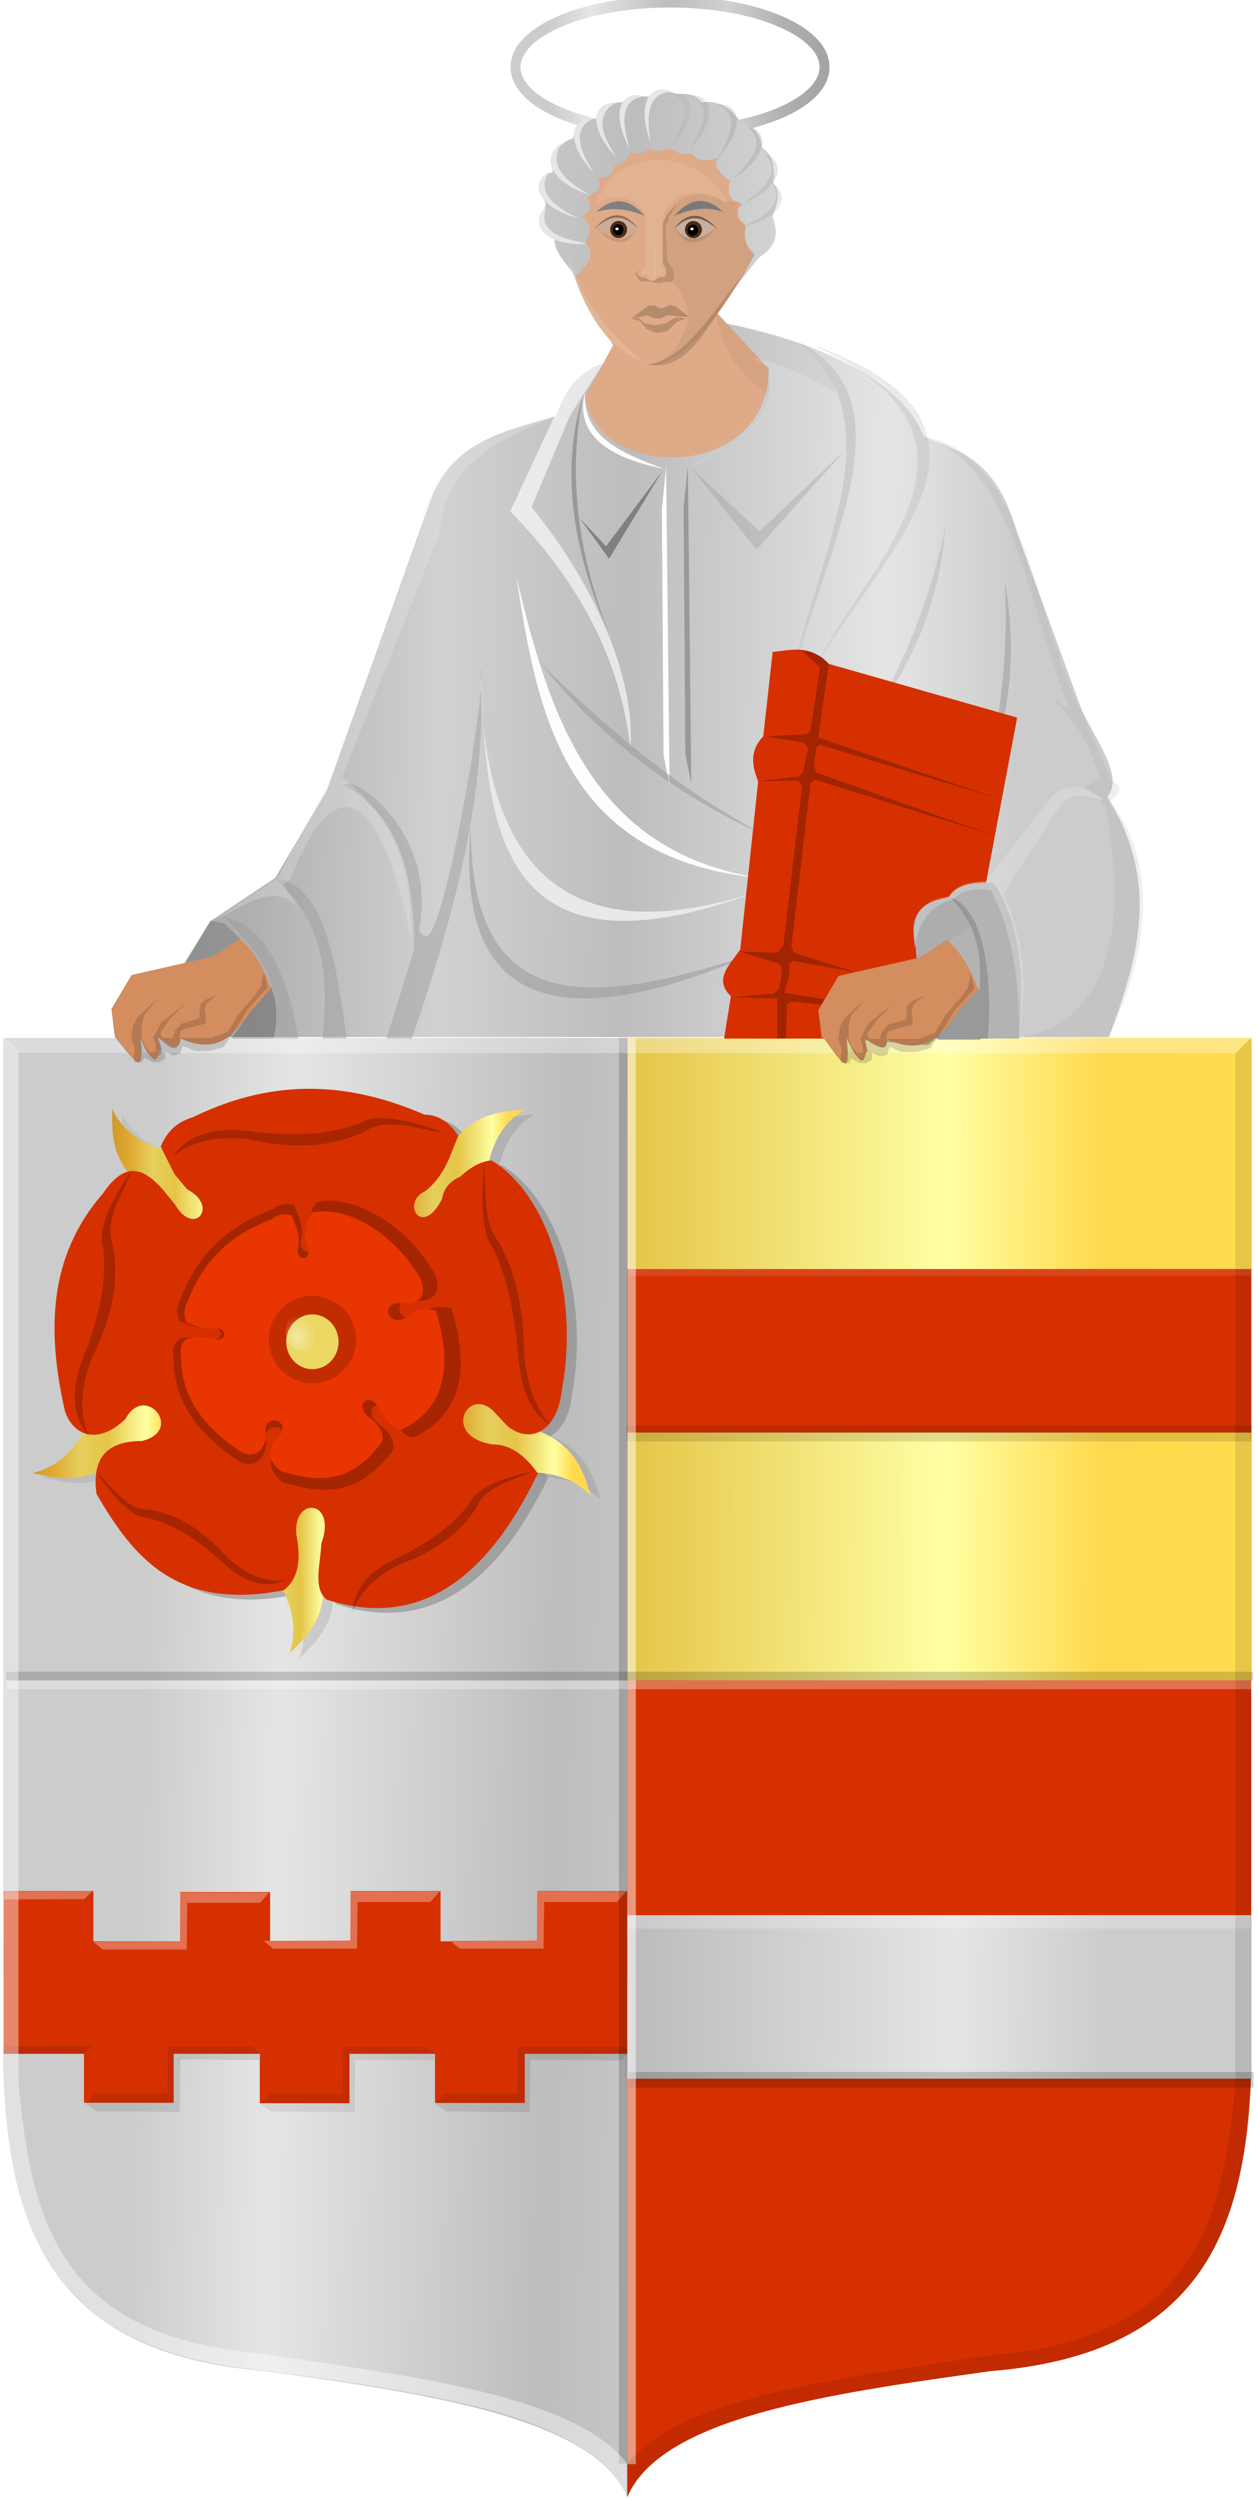 <?xml version="1.0" encoding="UTF-8" standalone="no"?>
<!-- Created with Inkscape (http://www.inkscape.org/) -->

<svg
   xmlns:dc="http://purl.org/dc/elements/1.1/"
   xmlns:cc="http://creativecommons.org/ns#"
   xmlns:rdf="http://www.w3.org/1999/02/22-rdf-syntax-ns#"
   xmlns:svg="http://www.w3.org/2000/svg"
   xmlns="http://www.w3.org/2000/svg"
   xmlns:xlink="http://www.w3.org/1999/xlink"
   xmlns:sodipodi="http://sodipodi.sourceforge.net/DTD/sodipodi-0.dtd"
   xmlns:inkscape="http://www.inkscape.org/namespaces/inkscape"
   width="368.844"
   height="733.392"
   id="svg15032"
   version="1.1"
   inkscape:version="0.48.4 r9939"
   sodipodi:docname="Hardenberg_wapen_(1962).svg">
  <defs
     id="defs15034">
    <linearGradient
       inkscape:collect="always"
       xlink:href="#linearGradient13067"
       id="linearGradient14493"
       x1="341.4"
       y1="488.589"
       x2="36.696"
       y2="492.629"
       gradientUnits="userSpaceOnUse"
       gradientTransform="matrix(-1,0,0,1,488.603,-184.229)" />
    <linearGradient
       id="linearGradient13067">
      <stop
         id="stop13069"
         offset="0"
         style="stop-color:#a3a3a3;stop-opacity:1;" />
      <stop
         id="stop13071"
         offset="0.143"
         style="stop-color:#b0b0b0;stop-opacity:1;" />
      <stop
         style="stop-color:#d1d1d1;stop-opacity:1;"
         offset="0.321"
         id="stop13073" />
      <stop
         id="stop13075"
         offset="0.5"
         style="stop-color:#bdbdbd;stop-opacity:1;" />
      <stop
         style="stop-color:#e5e5e5;stop-opacity:1;"
         offset="0.75"
         id="stop13077" />
      <stop
         id="stop13079"
         offset="0.875"
         style="stop-color:#cccccc;stop-opacity:1;" />
      <stop
         style="stop-color:#cccccc;stop-opacity:1;"
         offset="1"
         id="stop13081" />
    </linearGradient>
    <linearGradient
       id="linearGradient14748">
      <stop
         id="stop14750"
         offset="0"
         style="stop-color:#a3a3a3;stop-opacity:1;" />
      <stop
         id="stop14752"
         offset="0.143"
         style="stop-color:#b0b0b0;stop-opacity:1;" />
      <stop
         style="stop-color:#d1d1d1;stop-opacity:1;"
         offset="0.321"
         id="stop14754" />
      <stop
         id="stop14756"
         offset="0.5"
         style="stop-color:#bdbdbd;stop-opacity:1;" />
      <stop
         style="stop-color:#e5e5e5;stop-opacity:1;"
         offset="0.75"
         id="stop14758" />
      <stop
         id="stop14760"
         offset="0.875"
         style="stop-color:#cccccc;stop-opacity:1;" />
      <stop
         style="stop-color:#cccccc;stop-opacity:1;"
         offset="1"
         id="stop14762" />
    </linearGradient>
    <radialGradient
       inkscape:collect="always"
       xlink:href="#linearGradient5892-2"
       id="radialGradient5898-9"
       cx="-43.045"
       cy="1229.404"
       fx="-43.045"
       fy="1229.404"
       r="6.952"
       gradientTransform="matrix(1,0,0,1.025,192.554,-26.956)"
       gradientUnits="userSpaceOnUse" />
    <linearGradient
       inkscape:collect="always"
       id="linearGradient5892-2">
      <stop
         style="stop-color:#ffffff;stop-opacity:1;"
         offset="0"
         id="stop5894-7" />
      <stop
         style="stop-color:#ffffff;stop-opacity:0;"
         offset="1"
         id="stop5896-9" />
    </linearGradient>
    <filter
       color-interpolation-filters="sRGB"
       inkscape:collect="always"
       id="filter5948-5"
       x="-0.156"
       width="1.312"
       y="-0.156"
       height="1.312">
      <feGaussianBlur
         inkscape:collect="always"
         stdDeviation="1.666"
         id="feGaussianBlur5950-4" />
    </filter>
    <linearGradient
       gradientTransform="translate(109.496,-184.229)"
       inkscape:collect="always"
       xlink:href="#linearGradient13084"
       id="linearGradient14437"
       x1="134.984"
       y1="737.619"
       x2="179.703"
       y2="737.619"
       gradientUnits="userSpaceOnUse" />
    <linearGradient
       id="linearGradient13084">
      <stop
         id="stop13086"
         offset="0"
         style="stop-color:#cc992d;stop-opacity:1;" />
      <stop
         id="stop13088"
         offset="0.143"
         style="stop-color:#e1a832;stop-opacity:1;" />
      <stop
         style="stop-color:#e5cf5c;stop-opacity:1;"
         offset="0.321"
         id="stop13090" />
      <stop
         id="stop13092"
         offset="0.5"
         style="stop-color:#e5c547;stop-opacity:1;" />
      <stop
         style="stop-color:#ffffa3;stop-opacity:1;"
         offset="0.75"
         id="stop13094" />
      <stop
         id="stop13096"
         offset="0.875"
         style="stop-color:#ffd94d;stop-opacity:1;" />
      <stop
         style="stop-color:#ffdb4e;stop-opacity:1;"
         offset="1"
         id="stop13098" />
    </linearGradient>
    <linearGradient
       gradientTransform="translate(109.496,-184.229)"
       inkscape:collect="always"
       xlink:href="#linearGradient13084"
       id="linearGradient14469"
       x1="80.96"
       y1="778.855"
       x2="106.889"
       y2="778.855"
       gradientUnits="userSpaceOnUse" />
    <linearGradient
       id="linearGradient14780">
      <stop
         id="stop14782"
         offset="0"
         style="stop-color:#cc992d;stop-opacity:1;" />
      <stop
         id="stop14784"
         offset="0.143"
         style="stop-color:#e1a832;stop-opacity:1;" />
      <stop
         style="stop-color:#e5cf5c;stop-opacity:1;"
         offset="0.321"
         id="stop14786" />
      <stop
         id="stop14788"
         offset="0.5"
         style="stop-color:#e5c547;stop-opacity:1;" />
      <stop
         style="stop-color:#ffffa3;stop-opacity:1;"
         offset="0.75"
         id="stop14790" />
      <stop
         id="stop14792"
         offset="0.875"
         style="stop-color:#ffd94d;stop-opacity:1;" />
      <stop
         style="stop-color:#ffdb4e;stop-opacity:1;"
         offset="1"
         id="stop14794" />
    </linearGradient>
    <linearGradient
       gradientTransform="translate(109.496,-184.229)"
       inkscape:collect="always"
       xlink:href="#linearGradient13084"
       id="linearGradient14461"
       x1="14.922"
       y1="732.868"
       x2="60.039"
       y2="732.868"
       gradientUnits="userSpaceOnUse" />
    <linearGradient
       id="linearGradient14797">
      <stop
         id="stop14799"
         offset="0"
         style="stop-color:#cc992d;stop-opacity:1;" />
      <stop
         id="stop14801"
         offset="0.143"
         style="stop-color:#e1a832;stop-opacity:1;" />
      <stop
         style="stop-color:#e5cf5c;stop-opacity:1;"
         offset="0.321"
         id="stop14803" />
      <stop
         id="stop14805"
         offset="0.5"
         style="stop-color:#e5c547;stop-opacity:1;" />
      <stop
         style="stop-color:#ffffa3;stop-opacity:1;"
         offset="0.75"
         id="stop14807" />
      <stop
         id="stop14809"
         offset="0.875"
         style="stop-color:#ffd94d;stop-opacity:1;" />
      <stop
         style="stop-color:#ffdb4e;stop-opacity:1;"
         offset="1"
         id="stop14811" />
    </linearGradient>
    <linearGradient
       gradientTransform="translate(109.496,-184.229)"
       inkscape:collect="always"
       xlink:href="#linearGradient13084"
       id="linearGradient14445"
       x1="120.098"
       y1="660.653"
       x2="160.196"
       y2="660.653"
       gradientUnits="userSpaceOnUse" />
    <linearGradient
       id="linearGradient14814">
      <stop
         id="stop14816"
         offset="0"
         style="stop-color:#cc992d;stop-opacity:1;" />
      <stop
         id="stop14818"
         offset="0.143"
         style="stop-color:#e1a832;stop-opacity:1;" />
      <stop
         style="stop-color:#e5cf5c;stop-opacity:1;"
         offset="0.321"
         id="stop14820" />
      <stop
         id="stop14822"
         offset="0.5"
         style="stop-color:#e5c547;stop-opacity:1;" />
      <stop
         style="stop-color:#ffffa3;stop-opacity:1;"
         offset="0.75"
         id="stop14824" />
      <stop
         id="stop14826"
         offset="0.875"
         style="stop-color:#ffd94d;stop-opacity:1;" />
      <stop
         style="stop-color:#ffdb4e;stop-opacity:1;"
         offset="1"
         id="stop14828" />
    </linearGradient>
    <linearGradient
       gradientTransform="translate(109.496,-184.229)"
       inkscape:collect="always"
       xlink:href="#linearGradient13084"
       id="linearGradient14453"
       x1="38.252"
       y1="661.299"
       x2="76.511"
       y2="661.299"
       gradientUnits="userSpaceOnUse" />
    <linearGradient
       id="linearGradient14831">
      <stop
         id="stop14833"
         offset="0"
         style="stop-color:#cc992d;stop-opacity:1;" />
      <stop
         id="stop14835"
         offset="0.143"
         style="stop-color:#e1a832;stop-opacity:1;" />
      <stop
         style="stop-color:#e5cf5c;stop-opacity:1;"
         offset="0.321"
         id="stop14837" />
      <stop
         id="stop14839"
         offset="0.5"
         style="stop-color:#e5c547;stop-opacity:1;" />
      <stop
         style="stop-color:#ffffa3;stop-opacity:1;"
         offset="0.75"
         id="stop14841" />
      <stop
         id="stop14843"
         offset="0.875"
         style="stop-color:#ffd94d;stop-opacity:1;" />
      <stop
         style="stop-color:#ffdb4e;stop-opacity:1;"
         offset="1"
         id="stop14845" />
    </linearGradient>
    <linearGradient
       inkscape:collect="always"
       xlink:href="#linearGradient13050"
       id="linearGradient14485"
       x1="551.315"
       y1="902.298"
       x2="185.415"
       y2="906.44"
       gradientUnits="userSpaceOnUse"
       gradientTransform="translate(-671.874,-184.229)" />
    <linearGradient
       id="linearGradient13050">
      <stop
         id="stop13052"
         offset="0"
         style="stop-color:#a3a3a3;stop-opacity:1;" />
      <stop
         id="stop13054"
         offset="0.143"
         style="stop-color:#b0b0b0;stop-opacity:1;" />
      <stop
         style="stop-color:#d1d1d1;stop-opacity:1;"
         offset="0.321"
         id="stop13056" />
      <stop
         id="stop13058"
         offset="0.5"
         style="stop-color:#bdbdbd;stop-opacity:1;" />
      <stop
         style="stop-color:#e5e5e5;stop-opacity:1;"
         offset="0.75"
         id="stop13060" />
      <stop
         id="stop13062"
         offset="0.875"
         style="stop-color:#cccccc;stop-opacity:1;" />
      <stop
         style="stop-color:#cccccc;stop-opacity:1;"
         offset="1"
         id="stop13064" />
    </linearGradient>
    <linearGradient
       id="linearGradient14869">
      <stop
         id="stop14871"
         offset="0"
         style="stop-color:#cc992d;stop-opacity:1;" />
      <stop
         id="stop14873"
         offset="0.143"
         style="stop-color:#e1a832;stop-opacity:1;" />
      <stop
         style="stop-color:#e5cf5c;stop-opacity:1;"
         offset="0.321"
         id="stop14875" />
      <stop
         id="stop14877"
         offset="0.5"
         style="stop-color:#e5c547;stop-opacity:1;" />
      <stop
         style="stop-color:#ffffa3;stop-opacity:1;"
         offset="0.75"
         id="stop14879" />
      <stop
         id="stop14881"
         offset="0.875"
         style="stop-color:#ffd94d;stop-opacity:1;" />
      <stop
         style="stop-color:#ffdb4e;stop-opacity:1;"
         offset="1"
         id="stop14883" />
    </linearGradient>
    <linearGradient
       inkscape:collect="always"
       xlink:href="#linearGradient13067"
       id="linearGradient14477"
       x1="-134.288"
       y1="842.112"
       x2="190.289"
       y2="833.973"
       gradientUnits="userSpaceOnUse"
       gradientTransform="matrix(-1,0,0,1,196.716,0)" />
    <linearGradient
       id="linearGradient14886">
      <stop
         id="stop14888"
         offset="0"
         style="stop-color:#a3a3a3;stop-opacity:1;" />
      <stop
         id="stop14890"
         offset="0.143"
         style="stop-color:#b0b0b0;stop-opacity:1;" />
      <stop
         style="stop-color:#d1d1d1;stop-opacity:1;"
         offset="0.321"
         id="stop14892" />
      <stop
         id="stop14894"
         offset="0.5"
         style="stop-color:#bdbdbd;stop-opacity:1;" />
      <stop
         style="stop-color:#e5e5e5;stop-opacity:1;"
         offset="0.75"
         id="stop14896" />
      <stop
         id="stop14898"
         offset="0.875"
         style="stop-color:#cccccc;stop-opacity:1;" />
      <stop
         style="stop-color:#cccccc;stop-opacity:1;"
         offset="1"
         id="stop14900" />
    </linearGradient>
    <linearGradient
       y2="833.973"
       x2="190.289"
       y1="842.112"
       x1="-134.288"
       gradientTransform="matrix(-1,0,0,1,306.212,-184.229)"
       gradientUnits="userSpaceOnUse"
       id="linearGradient15030"
       xlink:href="#linearGradient13067"
       inkscape:collect="always" />
    <radialGradient
       inkscape:collect="always"
       xlink:href="#linearGradient5892-2-0"
       id="radialGradient5898-9-5"
       cx="-43.045"
       cy="1229.404"
       fx="-43.045"
       fy="1229.404"
       r="6.952"
       gradientTransform="matrix(1,0,0,1.025,-1.912,-28.989)"
       gradientUnits="userSpaceOnUse" />
    <linearGradient
       inkscape:collect="always"
       id="linearGradient5892-2-0">
      <stop
         style="stop-color:#ffffff;stop-opacity:1;"
         offset="0"
         id="stop5894-7-9" />
      <stop
         style="stop-color:#ffffff;stop-opacity:0;"
         offset="1"
         id="stop5896-9-7" />
    </linearGradient>
    <filter
       color-interpolation-filters="sRGB"
       inkscape:collect="always"
       id="filter5948-5-2"
       x="-0.156"
       width="1.312"
       y="-0.156"
       height="1.312">
      <feGaussianBlur
         inkscape:collect="always"
         stdDeviation="1.666"
         id="feGaussianBlur5950-4-2" />
    </filter>
    <linearGradient
       inkscape:collect="always"
       xlink:href="#linearGradient14869"
       id="linearGradient11917"
       x1="-115.751"
       y1="542.093"
       x2="-484.867"
       y2="543.348"
       gradientUnits="userSpaceOnUse" />
    <linearGradient
       inkscape:collect="always"
       xlink:href="#linearGradient14886"
       id="linearGradient11937"
       x1="-821.956"
       y1="23.487"
       x2="-728.294"
       y2="23.487"
       gradientUnits="userSpaceOnUse" />
  </defs>
  <sodipodi:namedview
     id="base"
     pagecolor="#ffffff"
     bordercolor="#666666"
     borderopacity="1.0"
     inkscape:pageopacity="0.0"
     inkscape:pageshadow="2"
     inkscape:zoom="0.49497475"
     inkscape:cx="484.50096"
     inkscape:cy="291.17222"
     inkscape:document-units="px"
     inkscape:current-layer="layer1"
     showgrid="false"
     fit-margin-top="0"
     fit-margin-left="0"
     fit-margin-right="0"
     fit-margin-bottom="0"
     inkscape:window-width="1600"
     inkscape:window-height="837"
     inkscape:window-x="-8"
     inkscape:window-y="-8"
     inkscape:window-maximized="1" />
  <g
     inkscape:label="Laag 1"
     inkscape:groupmode="layer"
     id="layer1"
     transform="translate(-115.344,-131.233)">
    <path
       style="fill:url(#linearGradient15030);fill-opacity:1;stroke:#000000;stroke-width:0.76px;stroke-linecap:butt;stroke-linejoin:miter;stroke-opacity:0"
       d="m 299.406,435.72 -183.103,0 0,302.949 c 1.506,44.835 13.248,83.099 76.684,88.172 48.391,6.765 96.484,13.657 106.419,36.927 z"
       id="path4994"
       inkscape:connector-curvature="0"
       sodipodi:nodetypes="cccccc" />
    <path
       style="fill:#d63001;fill-opacity:1;stroke:#000000;stroke-width:0.76px;stroke-linecap:butt;stroke-linejoin:miter;stroke-opacity:0"
       d="m 299.402,435.738 183.103,0 0,302.949 c -1.506,44.835 -13.248,83.099 -76.684,88.172 -48.391,6.765 -96.484,13.657 -106.419,36.927 z"
       id="path4994-1"
       inkscape:connector-curvature="0"
       sodipodi:nodetypes="cccccc" />
    <rect
       style="fill:url(#linearGradient11917);fill-opacity:1;stroke:#000000;stroke-width:1.882;stroke-opacity:0"
       id="rect5494"
       width="183.087"
       height="188.485"
       x="-482.506"
       y="435.728"
       transform="scale(-1,1)" />
    <rect
       style="fill:#d63001;fill-opacity:1;stroke:#000000;stroke-width:1.232;stroke-opacity:0"
       id="rect5500"
       width="183.098"
       height="47.977"
       x="299.408"
       y="503.523" />
    <rect
       style="fill:#ffffff;fill-opacity:0.108;stroke:#000000;stroke-width:0.818;stroke-opacity:0"
       id="rect5502"
       width="182.682"
       height="2.039"
       x="299.718"
       y="503.409" />
    <rect
       style="fill:#000000;fill-opacity:0.123;stroke:#000000;stroke-width:1.247;stroke-opacity:0"
       id="rect5502-1"
       width="183.503"
       height="4.717"
       x="299.183"
       y="549.374" />
    <rect
       style="fill:url(#linearGradient14485);fill-opacity:1;stroke:#000000;stroke-width:1.235;stroke-opacity:0"
       id="rect5500-7"
       width="183.803"
       height="47.975"
       x="-482.587"
       y="693.071"
       transform="scale(-1,1)" />
    <rect
       style="fill:#ffffff;fill-opacity:0.217;stroke:#000000;stroke-width:1.128;stroke-opacity:0"
       id="rect5502-4"
       width="182.726"
       height="3.872"
       x="299.602"
       y="693.111" />
    <rect
       style="fill:#000000;fill-opacity:0.175;stroke:#000000;stroke-width:1.231;stroke-opacity:0"
       id="rect5502-1-0"
       width="183.43"
       height="4.599"
       x="299.762"
       y="739.059" />
    <rect
       style="fill:#d63001;fill-opacity:1;stroke:#000000;stroke-width:1.025;stroke-opacity:0"
       id="rect5546"
       width="182.955"
       height="32.988"
       x="116.42"
       y="700.757" />
    <rect
       style="fill:#d63001;fill-opacity:1;stroke:#000000;stroke-width:1.026;stroke-opacity:0"
       id="rect5548"
       width="26.324"
       height="25.49"
       x="116.42"
       y="686.013" />
    <rect
       style="fill:#d63001;fill-opacity:1;stroke:#000000;stroke-width:1.026;stroke-opacity:0"
       id="rect5548-9"
       width="26.324"
       height="25.49"
       x="168.279"
       y="686.263" />
    <rect
       style="fill:#d63001;fill-opacity:1;stroke:#000000;stroke-width:1.026;stroke-opacity:0"
       id="rect5548-4"
       width="26.324"
       height="25.49"
       x="218.296"
       y="686.013" />
    <rect
       style="fill:#d63001;fill-opacity:1;stroke:#000000;stroke-width:1.026;stroke-opacity:0"
       id="rect5548-8"
       width="26.324"
       height="25.49"
       x="273.05"
       y="686.013" />
    <rect
       style="fill:#d63001;fill-opacity:1;stroke:#000000;stroke-width:1.026;stroke-opacity:0"
       id="rect5548-82"
       width="26.324"
       height="25.49"
       x="139.981"
       y="722.624" />
    <rect
       style="fill:#d63001;fill-opacity:1;stroke:#000000;stroke-width:1.026;stroke-opacity:0"
       id="rect5548-45"
       width="26.324"
       height="25.49"
       x="191.576"
       y="722.749" />
    <rect
       style="fill:#d63001;fill-opacity:1;stroke:#000000;stroke-width:1.026;stroke-opacity:0"
       id="rect5548-5"
       width="26.324"
       height="25.49"
       x="242.997"
       y="722.675" />
    <path
       style="fill:#e37050;fill-opacity:1;stroke:#000000;stroke-width:1.026px;stroke-linecap:butt;stroke-linejoin:miter;stroke-opacity:0"
       d="m 142.755,700.855 2.699,2.297 24.664,0 0.186,-13.695 21.313,0 2.792,-3.092 -26.153,0 -0.093,14.402 z"
       id="path5605"
       inkscape:connector-curvature="0" />
    <path
       style="fill:#e37050;fill-opacity:1;stroke:#000000;stroke-width:1.026px;stroke-linecap:butt;stroke-linejoin:miter;stroke-opacity:0"
       d="m 192.732,700.606 2.699,2.297 24.664,0 0.186,-13.695 21.313,0 2.792,-3.092 -26.153,0 -0.093,14.402 z"
       id="path5605-1"
       inkscape:connector-curvature="0" />
    <path
       style="fill:#e37050;fill-opacity:1;stroke:#000000;stroke-width:1.026px;stroke-linecap:butt;stroke-linejoin:miter;stroke-opacity:0"
       d="m 247.487,700.606 2.699,2.297 24.664,0 0.186,-13.695 21.313,0 2.792,-3.092 -26.153,0 -0.093,14.402 z"
       id="path5605-7"
       inkscape:connector-curvature="0" />
    <path
       style="fill:#000000;fill-opacity:0.099;stroke:#000000;stroke-width:1.026px;stroke-linecap:butt;stroke-linejoin:miter;stroke-opacity:0"
       d="m 191.442,733.63 -2.141,-2.032 -24.664,0 -0.186,13.695 -21.313,0 -2.792,3.092 3.245,2.229 24.49,0.157 0.186,-15.373 23.163,0.172 z"
       id="path5605-11"
       inkscape:connector-curvature="0"
       sodipodi:nodetypes="ccccccccccc" />
    <path
       style="fill:#000000;fill-opacity:0.075;stroke:#000000;stroke-width:1.026px;stroke-linecap:butt;stroke-linejoin:miter;stroke-opacity:0"
       d="m 242.791,733.687 -2.141,-2.032 -24.664,0 -0.186,13.695 -21.313,0 -2.792,3.092 3.245,2.229 24.49,0.157 0.186,-15.373 23.163,0.172 z"
       id="path5605-11-5"
       inkscape:connector-curvature="0"
       sodipodi:nodetypes="ccccccccccc" />
    <path
       style="fill:#000000;fill-opacity:0.104;stroke:#000000;stroke-width:1.026px;stroke-linecap:butt;stroke-linejoin:miter;stroke-opacity:0"
       d="m 299.402,733.944 0,-2.209 -32.072,-0.088 -0.186,13.695 -21.313,0 -2.792,3.092 3.245,2.229 24.49,0.157 0.186,-15.373 26.522,0.26 z"
       id="path5605-11-2"
       inkscape:connector-curvature="0"
       sodipodi:nodetypes="ccccccccccc" />
    <path
       style="fill:#000000;fill-opacity:0.123;stroke:#000000;stroke-width:1.026px;stroke-linecap:butt;stroke-linejoin:miter;stroke-opacity:0"
       d="m 139.87,733.723 2.327,-2.297 -25.688,0.088 -0.186,2.297 z"
       id="path5664"
       inkscape:connector-curvature="0" />
    <path
       style="fill:#e37050;fill-opacity:1;stroke:#000000;stroke-width:1.026px;stroke-linecap:butt;stroke-linejoin:miter;stroke-opacity:0"
       d="m 140.061,688.367 2.327,-2.297 -25.688,0.088 -0.186,2.297 z"
       id="path5664-7"
       inkscape:connector-curvature="0" />
    <rect
       style="fill:#ffffff;fill-opacity:0.5;stroke:#000000;stroke-width:2.19;stroke-opacity:0"
       id="rect5420"
       width="2.456"
       height="418.355"
       x="299.46"
       y="435.776" />
    <rect
       style="fill:#000000;fill-opacity:0.179;stroke:#000000;stroke-width:2.19;stroke-opacity:0"
       id="rect5420-0"
       width="2.456"
       height="418.355"
       x="296.955"
       y="435.686" />
    <rect
       style="fill:#000000;fill-opacity:0.17;stroke:#000000;stroke-width:2.089;stroke-opacity:0"
       id="rect5420-0-6"
       width="2.556"
       height="365.955"
       x="621.664"
       y="-483.037"
       transform="matrix(0,1,-1,0,0,0)" />
    <rect
       style="fill:#ffffff;fill-opacity:0.311;stroke:#000000;stroke-width:2.089;stroke-opacity:0"
       id="rect5420-0-6-1"
       width="2.556"
       height="365.955"
       x="624.235"
       y="-483.145"
       transform="matrix(0,1,-1,0,0,0)" />
    <path
       style="fill:#808080;fill-opacity:0.156;stroke:#000000;stroke-width:1px;stroke-linecap:butt;stroke-linejoin:miter;stroke-opacity:0"
       d="m 151.226,457.949 c -0.042,8.241 -0.338,16.483 11.307,24.724 l 7.443,16.276 18.5,-16.75 -16.153,-10.515 c -8.806,-2.044 -16.904,-5.1 -21.097,-13.735 z"
       id="path5741"
       inkscape:connector-curvature="0"
       sodipodi:nodetypes="cccccc" />
    <path
       style="fill:#808080;fill-opacity:0.292;stroke:#000000;stroke-width:1px;stroke-linecap:butt;stroke-linejoin:miter;stroke-opacity:0"
       d="m 272.161,458.14 c -8.21,0.717 -16.444,1.182 -23.577,13.536 l -15.521,8.911 c 1.465,8.816 7.965,14.188 18.383,16.878 l 8.983,-17.053 c 1.224,-8.957 3.521,-17.302 11.732,-22.273 z"
       id="path5741-4"
       inkscape:connector-curvature="0"
       sodipodi:nodetypes="cccccc" />
    <path
       style="fill:#808080;fill-opacity:0.203;stroke:#000000;stroke-width:1px;stroke-linecap:butt;stroke-linejoin:miter;stroke-opacity:0"
       d="m 127.888,564.734 c 8.031,1.851 16.006,3.95 26.604,-5.601 l 17.513,-3.687 -12.278,-21.727 -13.806,13.449 c -3.928,8.143 -8.688,15.371 -18.032,17.566 z"
       id="path5741-2"
       inkscape:connector-curvature="0"
       sodipodi:nodetypes="cccccc" />
    <path
       style="fill:#808080;fill-opacity:0.226;stroke:#000000;stroke-width:1px;stroke-linecap:butt;stroke-linejoin:miter;stroke-opacity:0"
       d="m 203.231,617.736 c 5.842,-5.813 11.865,-11.447 9.421,-25.502 l 6.202,-16.788 -24.929,-1.173 4.035,18.847 c 4.802,7.66 8.387,15.538 5.27,24.616 z"
       id="path5741-3"
       inkscape:connector-curvature="0"
       sodipodi:nodetypes="cccccc" />
    <path
       style="fill:#808080;fill-opacity:0.245;stroke:#000000;stroke-width:1px;stroke-linecap:butt;stroke-linejoin:miter;stroke-opacity:0"
       d="m 291.669,571.433 c -2.473,-7.862 -4.704,-15.801 -18.308,-20.098 l -12.052,-13.231 c -15.028,2.372 -14.111,11.831 -12.511,21.594 l 18.59,5.089 c 9.01,-0.739 17.654,-0.298 24.281,6.647 z"
       id="path5741-22"
       inkscape:connector-curvature="0"
       sodipodi:nodetypes="cccccc" />
    <path
       style="fill:#808080;fill-opacity:0.533;stroke:#000000;stroke-width:1px;stroke-linecap:butt;stroke-linejoin:miter;stroke-opacity:0"
       d="m 166.123,481.613 c -5.28,-5.94 -10.819,-8.937 -17.5,1 -16.289,18.607 -16.523,40.705 -11.25,64 2.671,7.794 10.226,9.599 17.75,2.25 5.739,-10.729 17.502,3.489 4.75,6.5 -9.828,-0.019 -14.732,4.681 -13.25,15.5 10.7,18.407 23.418,34.438 55,28.25 3.148,-2.532 5.076,-6.555 4,-14.25 -3.014,-13.551 11.937,-13.1 7,0.5 -0.274,5.965 -2.558,13.135 1.5,16.5 26.854,8.702 46.925,-5.654 62,-37 -3.955,-5.601 -8.352,-8.556 -13.25,-8.5 -14.95,-2.326 -7.524,-16.896 0,-10 l 4.25,4.5 c 6.894,5.797 14.847,1.422 16.082,-10.642 5.293,-28.731 -4.688,-57.782 -20.683,-67.175 -3.328,0.274 -6.335,2.149 -9.192,4.773 -3.287,1.421 -4.841,3.708 -5.303,6.541 -6.039,11.723 -12.16,0.943 -4.95,-2.298 5.984,-4.735 7.273,-10.645 9.723,-16.263 -2.815,-4.242 -6.141,-6.187 -9.899,-6.187 -20.972,-9.074 -43.15,-11.368 -67.882,0.707 -5.739,1.751 -8.006,5.045 -9.546,8.662 l 4.066,8.132 3.712,4.419 c 9.485,4.86 1.965,14.247 -3.712,4.243 z"
       id="path5800"
       inkscape:connector-curvature="0"
       sodipodi:nodetypes="ccccccccccccccccccccccccccc" />
    <path
       style="fill:url(#linearGradient14453);fill-opacity:1;stroke:#000000;stroke-width:1px;stroke-linecap:butt;stroke-linejoin:miter;stroke-opacity:0"
       d="m 148.258,456.57 c -0.042,8.241 -0.338,16.483 11.307,24.724 l 7.443,16.276 18.5,-16.75 -16.153,-10.515 c -8.806,-2.044 -16.904,-5.1 -21.097,-13.735 z"
       id="path5741-31"
       inkscape:connector-curvature="0"
       sodipodi:nodetypes="cccccc" />
    <path
       style="fill:url(#linearGradient14445);fill-opacity:1;stroke:#000000;stroke-width:1px;stroke-linecap:butt;stroke-linejoin:miter;stroke-opacity:0"
       d="m 269.192,456.761 c -8.21,0.717 -16.444,1.182 -23.577,13.536 l -15.521,8.911 c 1.465,8.816 7.965,14.188 18.383,16.878 l 8.983,-17.053 c 1.224,-8.957 3.521,-17.302 11.732,-22.273 z"
       id="path5741-4-2"
       inkscape:connector-curvature="0"
       sodipodi:nodetypes="cccccc" />
    <path
       style="fill:url(#linearGradient14461);fill-opacity:1;stroke:#000000;stroke-width:1px;stroke-linecap:butt;stroke-linejoin:miter;stroke-opacity:0"
       d="m 124.919,563.355 c 8.031,1.851 16.006,3.95 26.604,-5.601 l 17.513,-3.687 -12.278,-21.727 -13.806,13.449 c -3.928,8.143 -8.688,15.371 -18.032,17.566 z"
       id="path5741-2-3"
       inkscape:connector-curvature="0"
       sodipodi:nodetypes="cccccc" />
    <path
       style="fill:url(#linearGradient14469);fill-opacity:1;stroke:#000000;stroke-width:1px;stroke-linecap:butt;stroke-linejoin:miter;stroke-opacity:0"
       d="m 200.262,616.357 c 5.842,-5.813 11.865,-11.447 9.421,-25.502 l 6.202,-16.788 -24.929,-1.173 4.035,18.847 c 4.802,7.66 8.387,15.538 5.27,24.616 z"
       id="path5741-3-3"
       inkscape:connector-curvature="0"
       sodipodi:nodetypes="cccccc" />
    <path
       style="fill:url(#linearGradient14437);fill-opacity:1;stroke:#000000;stroke-width:1px;stroke-linecap:butt;stroke-linejoin:miter;stroke-opacity:0"
       d="m 288.7,570.054 c -2.473,-7.862 -4.704,-15.801 -18.308,-20.098 l -12.052,-13.231 c -15.028,2.372 -14.111,11.831 -12.511,21.594 l 18.59,5.089 c 9.01,-0.739 17.654,-0.298 24.281,6.647 z"
       id="path5741-22-4"
       inkscape:connector-curvature="0"
       sodipodi:nodetypes="cccccc" />
    <path
       style="fill:#d63001;fill-opacity:1;stroke:#000000;stroke-width:1px;stroke-linecap:butt;stroke-linejoin:miter;stroke-opacity:0"
       d="m 163.154,480.234 c -5.28,-5.94 -10.819,-8.937 -17.5,1 -16.289,18.607 -16.523,40.705 -11.25,64 2.671,7.794 10.226,9.599 17.75,2.25 5.739,-10.729 17.502,3.489 4.75,6.5 -9.828,-0.019 -14.732,4.681 -13.25,15.5 10.7,18.407 23.418,34.438 55,28.25 3.148,-2.532 5.076,-6.555 4,-14.25 -3.014,-13.551 11.937,-13.1 7,0.5 -0.274,5.965 -2.558,13.135 1.5,16.5 26.854,8.702 46.925,-5.654 62,-37 -3.955,-5.601 -8.352,-8.556 -13.25,-8.5 -14.95,-2.326 -7.524,-16.896 0,-10 l 4.25,4.5 c 6.894,5.797 14.847,1.422 16.082,-10.642 5.293,-28.731 -4.688,-57.782 -20.683,-67.175 -3.328,0.274 -6.335,2.149 -9.192,4.773 -3.287,1.421 -4.841,3.708 -5.303,6.541 -6.039,11.723 -12.16,0.943 -4.95,-2.298 5.984,-4.735 7.273,-10.645 9.723,-16.263 -2.815,-4.242 -6.141,-6.187 -9.899,-6.187 -20.972,-9.074 -43.15,-11.368 -67.882,0.707 -5.739,1.751 -8.006,5.045 -9.546,8.662 l 4.066,8.132 3.712,4.419 c 9.485,4.86 1.965,14.247 -3.712,4.243 z"
       id="path5800-11"
       inkscape:connector-curvature="0"
       sodipodi:nodetypes="ccccccccccccccccccccccccccc" />
    <path
       style="fill:#000000;fill-opacity:0.222;stroke:#000000;stroke-width:1px;stroke-linecap:butt;stroke-linejoin:miter;stroke-opacity:0"
       d="m 165.862,470.606 c 5.706,-7.513 13.583,-8.514 22.097,-7.601 11.714,1.482 23.102,1.661 33.411,-2.475 4.516,-2.906 15.153,-0.483 24.042,3.005 -8.145,-1.252 -16.945,-4.632 -23.335,-0.177 -10.678,4.854 -21.969,4.794 -33.588,2.121 -8.311,-0.942 -16.093,-0.059 -22.627,5.127 z"
       id="path5804-3"
       inkscape:connector-curvature="0"
       sodipodi:nodetypes="ccccccc" />
    <path
       style="fill:#000000;fill-opacity:0.222;stroke:#000000;stroke-width:1px;stroke-linecap:butt;stroke-linejoin:miter;stroke-opacity:0"
       d="m 141.595,552.931 c -5.872,-7.384 -4.898,-15.264 -1.912,-23.29 4.328,-10.985 7.312,-21.977 5.849,-32.988 -1.701,-5.094 3.273,-14.803 8.847,-22.556 -3.224,7.584 -8.671,15.278 -5.931,22.569 2.068,11.545 -0.777,22.473 -6.235,33.072 -2.964,7.822 -4.03,15.581 -0.617,23.193 z"
       id="path5804-8-8"
       inkscape:connector-curvature="0"
       sodipodi:nodetypes="ccccccc" />
    <path
       style="fill:#000000;fill-opacity:0.222;stroke:#000000;stroke-width:0.822px;stroke-linecap:butt;stroke-linejoin:miter;stroke-opacity:0"
       d="m 199.044,594.84 c -6.955,2.83 -12.558,-0.086 -17.764,-4.692 -7.065,-6.501 -14.472,-11.902 -23.012,-13.662 -4.208,0.026 -10.163,-6.662 -14.517,-13.316 4.818,4.682 9.159,11.216 15.259,10.929 9.088,1.408 16.482,6.677 22.977,14.001 5.06,4.533 10.551,7.492 17.057,6.74 z"
       id="path5804-5-7"
       inkscape:connector-curvature="0"
       sodipodi:nodetypes="ccccccc" />
    <path
       style="fill:#000000;fill-opacity:0.222;stroke:#000000;stroke-width:0.843px;stroke-linecap:butt;stroke-linejoin:miter;stroke-opacity:0"
       d="m 218.819,604.211 c 0.654,-7.983 5.764,-12.291 12.184,-15.518 8.934,-4.278 17.053,-9.34 22.473,-17.003 1.883,-4.14 10.479,-7.253 18.32,-8.806 -6.312,2.816 -14.042,4.406 -16.551,10.51 -5.357,8.344 -13.355,13.448 -22.756,16.83 -6.29,3.114 -11.387,7.293 -13.67,13.987 z"
       id="path5804-7-4"
       inkscape:connector-curvature="0"
       sodipodi:nodetypes="ccccccc" />
    <path
       style="fill:#000000;fill-opacity:0.222;stroke:#000000;stroke-width:0.872px;stroke-linecap:butt;stroke-linejoin:miter;stroke-opacity:0"
       d="m 276.887,549.254 c -6.451,-3.792 -8.596,-11.35 -9.474,-20.014 -1.045,-11.976 -2.972,-23.306 -7.818,-32.498 -2.912,-3.755 -3.084,-14.897 -2.172,-24.571 0.567,8.383 -0.283,17.942 4.085,23.169 5.43,9.378 7.425,20.584 7.594,32.76 0.821,8.47 2.863,15.964 7.784,21.153 z"
       id="path5804-6-2"
       inkscape:connector-curvature="0"
       sodipodi:nodetypes="ccccccc" />
    <path
       style="fill:#a62501;fill-opacity:1;stroke:#000000;stroke-width:0.545px;stroke-linecap:butt;stroke-linejoin:miter;stroke-opacity:0"
       d="m 172.899,523.546 c -4.317,-0.356 -7.644,0.546 -6.623,6.981 0.401,13.471 8.516,22.277 19.277,29.482 3.963,2.07 7.653,-0.062 7.93,-5.793 -1.691,-6.393 8.292,-5.21 4.313,0.777 -3.935,3.691 -4.149,7.391 0.462,11.101 11.114,3.235 22.152,4.773 32.477,-9.555 0.318,-2.184 -0.406,-4.496 -3.694,-7.127 -6.238,-4.212 -0.095,-9.661 2.984,-2.437 2.106,2.456 3.857,6.144 6.729,5.945 13.966,-6.673 16.656,-19.891 11.037,-37.93 -3.661,-0.721 -6.516,-0.232 -8.453,1.633 -6.84,4.709 -9.284,-3.834 -3.715,-3.945 l 3.37,0.176 c 4.909,-0.308 6.463,-5.027 2.475,-10.251 -8.557,-13.327 -23.337,-21.03 -33.22,-18.717 -1.228,1.36 -1.734,3.232 -1.901,5.343 -0.786,1.798 -0.558,3.285 0.31,4.576 1.941,6.897 -4.51,4.949 -2.832,0.956 0.633,-4.12 -1.047,-6.936 -2.155,-10.075 -2.701,-0.614 -4.753,-0.13 -6.255,1.285 -11.753,4.313 -21.47,11.755 -26.87,25.826 -1.644,2.851 -1.326,5.003 -0.598,7.01 l 4.646,1.678 3.125,0.346 c 5.597,-1.653 6.078,4.881 0.092,3.071 z"
       id="path5800-1-7"
       inkscape:connector-curvature="0"
       sodipodi:nodetypes="ccccccccccccccccccccccccccc" />
    <path
       style="fill:#ffffff;fill-opacity:0.311;stroke:#000000;stroke-width:0.76px;stroke-linecap:butt;stroke-linejoin:miter;stroke-opacity:0"
       d="m 116.238,435.643 4.406,4.493 357.219,0.062 4.682,-4.584 z"
       id="path5418"
       inkscape:connector-curvature="0"
       sodipodi:nodetypes="ccccc" />
    <path
       style="fill:#000000;fill-opacity:0.094;stroke:#000000;stroke-width:0.76px;stroke-linecap:butt;stroke-linejoin:miter;stroke-opacity:0"
       d="m 482.524,435.687 0,307.041 c -0.982,23.354 -5.916,45.853 -19.772,60.765 -3.026,3.256 -6.275,6.295 -9.855,8.765 -12.75,8.797 -28.823,12.921 -46.861,14.594 -6.744,1.017 -14.948,2.037 -23.782,3.359 -11.522,1.724 -24.213,3.993 -35.948,6.682 -20.495,4.696 -42.776,13.913 -46.884,27.598 l 0,-10.391 c 16.397,-21.044 70.63,-26.096 105.79,-31.864 59.26,-4.825 68.673,-36.592 72.618,-79.665 l 0,-302.362 z"
       id="path5398-6"
       inkscape:connector-curvature="0"
       sodipodi:nodetypes="ccsscsscccccc" />
    <path
       sodipodi:type="arc"
       style="fill:none;fill-opacity:1;stroke:url(#linearGradient11937);stroke-opacity:1;stroke-width:2.912;stroke-miterlimit:4;stroke-dasharray:none"
       id="path6173"
       sodipodi:cx="-775.125"
       sodipodi:cy="23.487186"
       sodipodi:rx="45.375"
       sodipodi:ry="16.875"
       d="m -729.75,23.487 c 0,9.32 -20.315,16.875 -45.375,16.875 -25.06,0 -45.375,-7.555 -45.375,-16.875 0,-9.32 20.315,-16.875 45.375,-16.875 25.06,0 45.375,7.555 45.375,16.875 z"
       transform="matrix(-0.999,0,0,1.134,-462.4,124.286)" />
    <path
       style="fill:url(#linearGradient14493);fill-opacity:1;stroke:#000000;stroke-width:1px;stroke-linecap:butt;stroke-linejoin:miter;stroke-opacity:0"
       d="m 149.018,435.469 c 4.412,5.45 9.52,12.881 7.5,0 0.948,0.941 0.797,3.061 1.841,4.093 2.105,2.082 6.567,2.856 3.159,-4.093 2.723,2.024 5.855,6.178 7,0 5.432,2.677 9.895,1.966 14,0 l 258.25,0 c 8.106,-22.354 15.534,-44.8 -0.5,-70.417 4.967,-6.011 -3.222,-16.407 -7.5,-25.5 l -19,-52 c -6.346,-22.662 -17.35,-23.587 -27.5,-28.5 -6.461,-17.125 -34.238,-28.578 -58.5,-33 l -3,-2.5 13.25,-16.75 c 5.936,-3.712 5.517,-7.822 4,-12 1.52,-3.968 2.459,-7.646 0.25,-9.75 0.419,-4.439 0.071,-8.399 -3.25,-10.5 -0.921,-5.47 -3.746,-6.655 -6.5,-8 -2.91,-3.261 -6.021,-6.162 -11.25,-5.25 -2.83,-3.141 -5.12,-2.507 -7.5,-2.5 -4.182,-1.568 -6.125,-0.45 -8,0.75 -2.033,0.196 -3.794,-1.234 -6.25,1.5 -2.818,0.503 -5.49,-0.61 -8.75,4.75 -2.655,0.969 -5.897,-0.611 -7.25,6 -3.893,1.23 -6.339,4.067 -6,10 -4.542,0.782 -3.477,5.014 -2,9.5 -1.437,2.955 -1.676,6.11 2.5,10 0.01,3.946 3.047,6.681 5.25,9.75 l 12.25,22 -1.75,4.25 c -6.218,1.928 -11.838,5.653 -15.25,16 -14.211,4.339 -29.527,6.744 -36.5,23.75 l -30.75,86 -15.187,25.748 -19.092,12.728 -7.955,12.905 -14.319,2.828 -6.364,10.076 z"
       id="path6171"
       inkscape:connector-curvature="0"
       sodipodi:nodetypes="ccscccccccccccccccccccccccccccccccccccc" />
    <path
       style="fill:#cccccc;stroke:#000000;stroke-width:1px;stroke-linecap:butt;stroke-linejoin:miter;stroke-opacity:0"
       d="m 350.358,231.917 c 29.446,24.702 1.649,67.555 -3.536,103.238 7.157,-37.097 38.193,-84.915 3.536,-103.238 z"
       id="path6193"
       inkscape:connector-curvature="0"
       sodipodi:nodetypes="ccc" />
    <path
       style="fill:#999999;stroke:#000000;stroke-width:1px;stroke-linecap:butt;stroke-linejoin:miter;stroke-opacity:0;fill-opacity:0.198"
       d="m 353.309,232.25 c 65.854,22.902 21.628,60.268 1.25,94.5 16.86,-32.301 58.866,-67.639 -1.25,-94.5 z"
       id="path6195"
       inkscape:connector-curvature="0"
       sodipodi:nodetypes="ccc" />
    <path
       style="fill:#ffffff;stroke:#000000;stroke-width:1px;stroke-linecap:butt;stroke-linejoin:miter;stroke-opacity:0;fill-opacity:0.623"
       d="m 300.309,350.75 c -2.87,-25.899 -15.049,-48.934 -35.25,-69.5 l 13.25,-28.5 c 2.823,-9.52 8.649,-13.036 14.75,-16 l -10.5,16.5 -11.25,26.75 c 20.971,25.839 30.482,52.739 29,70.75 z"
       id="path6201"
       inkscape:connector-curvature="0"
       sodipodi:nodetypes="ccccccc" />
    <path
       style="fill:#999999;stroke:#000000;stroke-width:1px;stroke-linecap:butt;stroke-linejoin:miter;stroke-opacity:0"
       d="m 286.559,246.75 c -4.752,23.417 -1.745,46.833 7.5,70.25 -11.413,-25.727 -14.087,-49.189 -7.5,-70.25 z"
       id="path6203"
       inkscape:connector-curvature="0"
       sodipodi:nodetypes="ccc" />
    <path
       style="fill:#ffffff;fill-opacity:1;stroke:#000000;stroke-width:1px;stroke-linecap:butt;stroke-linejoin:miter;stroke-opacity:0"
       d="m 286.934,246.5 c -3.512,15.053 12.454,20.091 23.125,22.25 -11.856,-4.47 -23.64,-8.991 -23.125,-22.25 z"
       id="path6205"
       inkscape:connector-curvature="0"
       sodipodi:nodetypes="ccc" />
    <path
       style="fill:#808080;stroke:#000000;stroke-width:1px;stroke-linecap:butt;stroke-linejoin:miter;stroke-opacity:0"
       d="m 285.434,283.25 7.75,8.25 16.625,-22.25 -15.75,25.875 z"
       id="path6207"
       inkscape:connector-curvature="0" />
    <path
       style="fill:#808080;fill-opacity:0.241;stroke:#000000;stroke-width:1px;stroke-linecap:butt;stroke-linejoin:miter;stroke-opacity:0"
       d="m 318.184,268.5 19.125,24 26.375,-29.625 -25.5,24.25 z"
       id="path6209"
       inkscape:connector-curvature="0" />
    <path
       style="fill:#cccccc;fill-opacity:1;stroke:#000000;stroke-width:1px;stroke-linecap:butt;stroke-linejoin:miter;stroke-opacity:0"
       d="m 340.559,237.5 c 3.937,16.186 -8.894,24.7 -24.375,32 10.469,-7.934 23.224,-13.203 24.375,-32 z"
       id="path6211"
       inkscape:connector-curvature="0"
       sodipodi:nodetypes="ccc" />
    <path
       style="fill:#ffffff;stroke:#000000;stroke-width:1px;stroke-linecap:butt;stroke-linejoin:miter;stroke-opacity:0;fill-opacity:1"
       d="m 310.809,268.25 1,93.25 -1.75,-8.75 -0.5,-72.25 z"
       id="path6213"
       inkscape:connector-curvature="0" />
    <path
       style="fill:#999999;fill-opacity:1;stroke:#000000;stroke-width:1px;stroke-linecap:butt;stroke-linejoin:miter;stroke-opacity:0"
       d="m 317.184,267.875 1,93.25 -1.75,-8.75 -0.5,-72.25 z"
       id="path6213-6"
       inkscape:connector-curvature="0" />
    <path
       style="fill:#808080;fill-opacity:0.193;stroke:#000000;stroke-width:1px;stroke-linecap:butt;stroke-linejoin:miter;stroke-opacity:0"
       d="m 392.809,285.75 c -4.621,21.921 -12.479,40.143 -21.75,56.75 11.222,-15.512 19.82,-33.274 21.75,-56.75 z"
       id="path6233"
       inkscape:connector-curvature="0"
       sodipodi:nodetypes="ccc" />
    <path
       style="fill:#808080;fill-opacity:0.344;stroke:#000000;stroke-width:1px;stroke-linecap:butt;stroke-linejoin:miter;stroke-opacity:0"
       d="m 410.16,301.771 c 1.254,22.368 -1.581,42.008 -6.202,60.458 6.79,-17.901 10.459,-37.29 6.202,-60.458 z"
       id="path6233-0"
       inkscape:connector-curvature="0"
       sodipodi:nodetypes="ccc" />
    <path
       style="fill:#fdfdfd;fill-opacity:1;stroke:#000000;stroke-width:1px;stroke-linecap:butt;stroke-linejoin:miter;stroke-opacity:0"
       d="m 266.919,300.506 c 9.788,42.359 23.355,81.299 72.125,88.388 -57.124,-5.403 -65.839,-46.012 -72.125,-88.388 z"
       id="path6253"
       inkscape:connector-curvature="0"
       sodipodi:nodetypes="ccc" />
    <path
       style="fill:#999999;fill-opacity:0.514;stroke:#000000;stroke-width:1px;stroke-linecap:butt;stroke-linejoin:miter;stroke-opacity:0"
       d="m 273.813,325.608 c 20.018,19.858 41.53,37.973 67.175,51.265 -25.211,-11.232 -48.084,-27.321 -67.175,-51.265 z"
       id="path6255"
       inkscape:connector-curvature="0"
       sodipodi:nodetypes="ccc" />
    <path
       style="fill:#e9e9e9;fill-opacity:1;stroke:#000000;stroke-width:1px;stroke-linecap:butt;stroke-linejoin:miter;stroke-opacity:0"
       d="m 256.312,327.73 c 2.074,40.235 1.314,95.006 81.317,65.054 -55.241,18.093 -80.749,-5.85 -81.317,-65.054 z"
       id="path6257"
       inkscape:connector-curvature="0"
       sodipodi:nodetypes="ccc" />
    <path
       style="fill:#999999;fill-opacity:0.538;stroke:#000000;stroke-width:1px;stroke-linecap:butt;stroke-linejoin:miter;stroke-opacity:0"
       d="m 253.484,373.691 c -4.478,50.676 23.099,63.168 82.731,37.477 -43.196,13.73 -82.939,21.665 -82.731,-37.477 z"
       id="path6259"
       inkscape:connector-curvature="0"
       sodipodi:nodetypes="ccc" />
    <path
       style="fill:#d63001;stroke:#000000;stroke-width:1px;stroke-linecap:butt;stroke-linejoin:miter;stroke-opacity:0;fill-opacity:1"
       d="m 342.059,322.5 -2.75,24.75 c -4.218,4.417 -3.196,8.833 -1.5,13.25 l -5.25,49.25 c -2.957,4.426 -8.001,8.692 -2.75,13.75 l -2,12.417 68.25,0 17.75,-94.167 -55.25,-15.75 c -5.594,-5.839 -11.035,-4.054 -16.5,-3.5 z"
       id="path6261"
       inkscape:connector-curvature="0"
       sodipodi:nodetypes="cccccccccc" />
    <path
       style="fill:#000000;fill-opacity:0.245;stroke:#000000;stroke-width:1px;stroke-linecap:butt;stroke-linejoin:miter;stroke-opacity:0"
       d="m 358.559,326 -3.125,21.625 53.625,18.125 -53.125,-16 -1,0.625 -0.75,5.25 0.625,2.25 52.25,18.5 -52.5,-16.375 -1.375,1 -5.625,47.875 0.75,1.875 18.25,5.75 -18.375,-3.375 -1.25,0.875 0,3.375 -1.5,5.125 14.375,2.25 -3.25,1.25 -9.125,-1 -1.125,0.875 -0.375,10.042 -2.5,0 0,-11.667 -13.5,-0.5 12.5,-1 1.625,-1.625 0.75,-5.625 -0.75,-1.5 -11.625,-3.625 10.875,0.375 1.875,-2 5.5,-46.75 -1,-1.75 -11.625,0.125 11.625,-1.375 1.375,-1.25 1.375,-7 -1.125,-1.625 -11.5,-1.875 12.25,-0.625 1.125,-1.125 2.75,-18.5 -5.5,-5.125 c 2.643,0.854 5.171,0.787 8.125,4.125 z"
       id="path6263"
       inkscape:connector-curvature="0"
       sodipodi:nodetypes="ccccccccccccccccccccccccccccccccccccccccccccc" />
    <path
       style="fill:#b3b3b3;stroke:#000000;stroke-width:1px;stroke-linecap:butt;stroke-linejoin:miter;stroke-opacity:0"
       d="m 406.934,390.25 c -6.632,-0.399 -11.158,0.858 -13.125,4.125 -9.097,2.545 -10.576,11.562 -9.375,18.757 -9.819,3.184 -21.64,2.129 -24.875,9.618 l -3,6 -0.25,1.625 5.125,0 1.5,5.542 51.5,0 c 1.221,-16.466 1.1,-32.483 -7.5,-45.667 z"
       id="path6265"
       inkscape:connector-curvature="0"
       sodipodi:nodetypes="cccccccccc" />
    <path
       style="fill:#adadad;stroke:#000000;stroke-width:1px;stroke-linecap:butt;stroke-linejoin:miter;stroke-opacity:0;fill-opacity:1"
       d="m 384.934,413.133 15,-10.007 c -0.397,-4.426 -2.773,-7.071 -6.5,-8.5 -13.673,2.153 -9.922,11.773 -8.5,18.507 z"
       id="path6267"
       inkscape:connector-curvature="0"
       sodipodi:nodetypes="cccc" />
    <path
       style="fill:#808080;stroke:#000000;stroke-width:1px;stroke-linecap:butt;stroke-linejoin:miter;stroke-opacity:0;fill-opacity:0.533"
       d="m 390.184,435.917 c 1.168,-6.266 3.128,-12.026 12.5,-13.042 1.421,-14.773 -2.763,-22.665 -8.625,-28.5 10.129,3.3 12.64,23.625 11.125,41.542 z"
       id="path6269"
       inkscape:connector-curvature="0"
       sodipodi:nodetypes="ccccc" />
    <path
       style="fill:#e6e6e6;fill-opacity:0.354;stroke:#000000;stroke-width:1px;stroke-linecap:butt;stroke-linejoin:miter;stroke-opacity:0"
       d="m 439.934,366 c -5.109,-0.55 -10.327,-4.168 -15.125,4 l -15,23.375 c 6.946,15.181 6.592,29.011 4.625,42.542 0.015,-14.999 -1.327,-29.739 -8.25,-43.417 -4.759,-0.974 -8.491,-0.068 -11.25,2.625 -7.212,1.918 -10.359,7.259 -11.25,14.5 -0.295,-6.907 -0.933,-13.982 10.125,-15.375 1.421,-2.717 4.838,-4.331 10.875,-4.5 l 16.625,-21.5 c 7.353,-10.366 12.873,-5.332 18.625,-2.25 z"
       id="path6271"
       inkscape:connector-curvature="0"
       sodipodi:nodetypes="ccccccccccc" />
    <path
       style="fill:#000000;fill-opacity:0.245;stroke:#000000;stroke-width:1px;stroke-linecap:butt;stroke-linejoin:miter;stroke-opacity:0"
       d="m 356.191,430.26 4.95,-0.884 3.447,-1.591 4.154,-4.331 -0.972,2.917 -2.74,1.856 -2.298,1.679 -0.972,1.149 1.237,4.861 7.248,0 1.679,-4.154 0.177,4.154 4.95,0 2.475,-3.182 0.795,3.182 9.546,0 -2.121,1.945 -25.191,-1.945 -1.768,-5.215 z"
       id="path6273"
       inkscape:connector-curvature="0" />
    <path
       style="fill:#999999;fill-opacity:0.443;stroke:#000000;stroke-width:1px;stroke-linecap:butt;stroke-linejoin:miter;stroke-opacity:0"
       d="m 216.361,361.671 c 16.897,9.32 20.441,27.542 20.506,48.083 l -8.132,26.163 -11.667,0 c -3.162,-23.492 -6.951,-45.731 -21.213,-47.023 15.058,12.801 15.856,29.563 14.142,47.023 l -7.071,0 c -3.659,-21.022 -10.72,-33.539 -21.92,-35.709 8.497,9.083 17.87,17.494 14.496,35.709 l 40.659,0 c 12.764,-36.818 22.355,-73.24 20.153,-108.187 2.62,0.582 -10.641,80.799 -16.263,78.135 -0.179,-0.085 -1.984,-0.802 -1.657,-2.539 5.276,-27.999 -19.798,-45.526 -22.031,-41.655 z"
       id="path6277"
       inkscape:connector-curvature="0"
       sodipodi:nodetypes="cccccccccccssc" />
    <path
       style="fill:#000000;fill-opacity:0.156;stroke:#000000;stroke-width:1px;stroke-linecap:butt;stroke-linejoin:miter;stroke-opacity:0"
       d="m 169.559,414.125 9,-2.25 7.375,-5.125 -4.75,-4.625 -4,-0.75 z"
       id="path6279"
       inkscape:connector-curvature="0" />
    <path
       style="fill:#000000;fill-opacity:0.236;stroke:#000000;stroke-width:1px;stroke-linecap:butt;stroke-linejoin:miter;stroke-opacity:0"
       d="m 183.059,435.917 3.125,-4.042 2.75,-4.875 4.5,-4.375 1.5,-1.875 c 1.674,4.73 1.95,9.77 0.625,15.167 z"
       id="path6281"
       inkscape:connector-curvature="0"
       sodipodi:nodetypes="ccccccc" />
    <path
       style="fill:#cccccc;stroke:#000000;stroke-width:1px;stroke-linecap:butt;stroke-linejoin:miter;stroke-opacity:0"
       d="m 149.097,435.917 -0.795,-8.397 6.452,-10.165 21.832,-4.596 9.016,-5.392 -8.574,6.541 -20.241,4.861 -6.364,8.22 z"
       id="path6285"
       inkscape:connector-curvature="0" />
    <path
       style="fill:#e6e6e6;stroke:#000000;stroke-width:1px;stroke-linecap:butt;stroke-linejoin:miter;stroke-opacity:0"
       d="m 289.635,165.979 c -7.004,2.891 -3.896,9.954 0,15.998 -7.976,-8.157 -7.71,-16.14 0,-15.998 z"
       id="path6287"
       inkscape:connector-curvature="0"
       sodipodi:nodetypes="ccc" />
    <path
       style="fill:#e6e6e6;stroke:#000000;stroke-width:1px;stroke-linecap:butt;stroke-linejoin:miter;stroke-opacity:0"
       d="m 296.2,161.339 c -6.842,3.538 -3.831,10.215 0,15.998 -7.976,-8.157 -7.71,-16.14 0,-15.998 z"
       id="path6287-2"
       inkscape:connector-curvature="0"
       sodipodi:nodetypes="ccc" />
    <path
       style="fill:#e6e6e6;stroke:#000000;stroke-width:1px;stroke-linecap:butt;stroke-linejoin:miter;stroke-opacity:0"
       d="m 304.408,159.493 c -7.52,0.925 -6.402,8.56 -4.254,15.422 -5.52,-9.984 -3.141,-17.609 4.254,-15.422 z"
       id="path6287-4"
       inkscape:connector-curvature="0"
       sodipodi:nodetypes="ccc" />
    <path
       style="fill:#e6e6e6;stroke:#000000;stroke-width:1px;stroke-linecap:butt;stroke-linejoin:miter;stroke-opacity:0"
       d="m 312.656,158.254 c -7.575,-0.166 -7.567,7.55 -6.428,14.65 -4.026,-10.674 -0.576,-17.877 6.428,-14.65 z"
       id="path6287-8"
       inkscape:connector-curvature="0"
       sodipodi:nodetypes="ccc" />
    <path
       style="fill:#e6e6e6;stroke:#000000;stroke-width:1.049px;stroke-linecap:butt;stroke-linejoin:miter;stroke-opacity:0"
       d="m 280.18,173.189 c -4.494,6.731 1.781,11.656 8.206,15.166 -10.99,-3.189 -14.858,-10.907 -8.206,-15.166 z"
       id="path6287-6"
       inkscape:connector-curvature="0"
       sodipodi:nodetypes="ccc" />
    <path
       style="fill:#e6e6e6;stroke:#000000;stroke-width:1px;stroke-linecap:butt;stroke-linejoin:miter;stroke-opacity:0"
       d="m 276.681,181.464 c -4.548,6.06 1.729,10.549 8.163,13.759 -11.021,-2.946 -14.866,-9.947 -8.163,-13.759 z"
       id="path6287-5"
       inkscape:connector-curvature="0"
       sodipodi:nodetypes="ccc" />
    <path
       style="fill:#e6e6e6;stroke:#000000;stroke-width:1px;stroke-linecap:butt;stroke-linejoin:miter;stroke-opacity:0"
       d="m 275.575,192.195 c -2.496,7.154 4.846,9.528 11.951,10.636 -11.395,0.535 -17.182,-4.971 -11.951,-10.636 z"
       id="path6287-0"
       inkscape:connector-curvature="0"
       sodipodi:nodetypes="ccc" />
    <path
       style="fill:#999999;stroke:#000000;stroke-width:1px;stroke-linecap:butt;stroke-linejoin:miter;stroke-opacity:0;fill-opacity:0.17"
       d="m 312.061,158.423 c 7.004,2.891 3.896,9.954 0,15.998 7.976,-8.157 7.71,-16.14 0,-15.998 z"
       id="path6287-9"
       inkscape:connector-curvature="0"
       sodipodi:nodetypes="ccc" />
    <path
       style="fill:#999999;stroke:#000000;stroke-width:1px;stroke-linecap:butt;stroke-linejoin:miter;stroke-opacity:0;fill-opacity:0.226"
       d="m 317.63,159.13 c 7.004,2.891 3.896,9.954 0,15.998 7.976,-8.157 7.71,-16.14 0,-15.998 z"
       id="path6287-9-0"
       inkscape:connector-curvature="0"
       sodipodi:nodetypes="ccc" />
    <path
       style="fill:#999999;stroke:#000000;stroke-width:1px;stroke-linecap:butt;stroke-linejoin:miter;stroke-opacity:0;fill-opacity:0.302"
       d="m 325.673,161.781 c 7.004,2.891 3.896,9.954 0,15.998 7.976,-8.157 7.71,-16.14 0,-15.998 z"
       id="path6287-9-06"
       inkscape:connector-curvature="0"
       sodipodi:nodetypes="ccc" />
    <path
       style="fill:#999999;stroke:#000000;stroke-width:1px;stroke-linecap:butt;stroke-linejoin:miter;stroke-opacity:0;fill-opacity:0.311"
       d="m 334.345,168.111 c 6.085,4.515 1.345,10.605 -3.909,15.513 9.727,-5.961 11.419,-13.767 3.909,-15.513 z"
       id="path6287-9-1"
       inkscape:connector-curvature="0"
       sodipodi:nodetypes="ccc" />
    <path
       style="fill:#999999;stroke:#000000;stroke-width:1px;stroke-linecap:butt;stroke-linejoin:miter;stroke-opacity:0;fill-opacity:0.269"
       d="m 339.609,176.204 c 5.335,5.38 -0.267,10.686 -6.201,14.748 10.514,-4.428 13.363,-11.89 6.201,-14.748 z"
       id="path6287-9-3"
       inkscape:connector-curvature="0"
       sodipodi:nodetypes="ccc" />
    <path
       style="fill:#999999;stroke:#000000;stroke-width:1px;stroke-linecap:butt;stroke-linejoin:miter;stroke-opacity:0;fill-opacity:0.226"
       d="m 341.777,184.793 c 4.06,6.398 -2.549,10.381 -9.215,13.078 11.218,-2.074 15.599,-8.753 9.215,-13.078 z"
       id="path6287-9-8"
       inkscape:connector-curvature="0"
       sodipodi:nodetypes="ccc" />
    <path
       style="fill:#f1f1f1;stroke:#000000;stroke-width:1px;stroke-linecap:butt;stroke-linejoin:miter;stroke-opacity:0;fill-opacity:0.255"
       d="m 277.92,253.515 c -18.967,4.271 -36.08,10.724 -39.244,33.588 l -26.517,72.173 -15.203,29.297 -19.092,12.728 c 9.228,-4.157 19.245,-12.522 25.809,-2.475 l -5.303,-8.132 2.121,-1.414 c 15.114,-38.917 28.052,-19.019 35.355,16.617 0.143,-16.484 -2.442,-32.593 -20.153,-46.621 l 28.638,-71.466 c 1.534,-20.489 17.276,-27.659 33.588,-34.295 z"
       id="path6547"
       inkscape:connector-curvature="0"
       sodipodi:nodetypes="cccccccccccc" />
    <path
       style="fill:#999999;stroke:#000000;stroke-width:1px;stroke-linecap:butt;stroke-linejoin:miter;stroke-opacity:0;fill-opacity:0.16"
       d="m 387.996,259.633 c 29.657,6.634 31.176,57.195 45.5,81.75 l 7.5,17.893 c 0.854,1.856 5.681,2.26 0.166,7.039 -4.761,4.125 -2.938,-3.501 0.23,0.562 12.57,16.12 11.4,39.192 2.854,60.256 l -3.516,8.462 -26.34,0 c 17.651,-2.722 34.997,-18.428 24.98,-69.587 l -5.875,-3.75 4.5,-2.982 c -3.116,-10.328 -7.801,-18.147 -14.25,-23.143 l 5.5,3 c -12.255,-28.244 -14.712,-67.92 -41.25,-79.5 z"
       id="path6549"
       inkscape:connector-curvature="0"
       sodipodi:nodetypes="cccssccccccccc" />
    <path
       style="fill:#cccccc;fill-opacity:1;stroke:#000000;stroke-width:1px;stroke-linecap:butt;stroke-linejoin:miter;stroke-opacity:0"
       d="m 282.162,207.553 c 9.071,29.183 21.555,28.61 23.335,30.936 -8.546,-6.28 -16.661,-14.825 -23.335,-30.936 z"
       id="path6551"
       inkscape:connector-curvature="0"
       sodipodi:nodetypes="ccc" />
    <path
       style="fill:#deaa87;stroke:none"
       d="m 287.246,202.133 c 0.543,-2.14 3.142,-3.509 -1.25,-7.5 2.929,-1.164 2.793,-3.093 1.75,-5.25 1.212,-1.81 4.744,-1.531 3,-6 2.869,0.531 4.375,-1.208 5.25,-4 3.093,-0.119 3.779,-1.742 4.25,-3.5 3.307,1.14 4.056,-0.277 5.5,-1 2.083,1.151 4.167,0.447 6.25,0 1.617,1.054 3.394,1.844 6,1.25 3,3.655 6,1.435 9,1.5 -5.11,0.906 4.116,9.084 2.875,5.875 -1.379,3.762 -1.018,6.603 3.25,7.375 -1.39,1.954 -2.025,3.966 0.875,6.25 -0.214,3.143 -0.301,6.26 2.75,8.75 -4.042,8.021 -8.528,14.174 -12.201,19.35 -11.603,16.349 -23.091,16.275 -33.103,2.093 -2.781,-3.94 -5.514,-8.666 -7.196,-14.692 1.567,-3.185 6.791,-4.338 3,-10.5 z"
       id="path14573"
       inkscape:connector-curvature="0"
       sodipodi:nodetypes="ccccccccccccccsscc" />
    <path
       style="fill:#deaa87;fill-opacity:1;stroke:none"
       d="m 295.996,231.133 -8.875,16.25 c 2.732,24.98 53.863,25.572 53.75,-8 l -15.625,-16.875 z"
       id="path14575"
       inkscape:connector-curvature="0"
       sodipodi:nodetypes="ccccc" />
    <path
       style="fill:#000000;fill-opacity:0.042;stroke:#000000;stroke-width:1px;stroke-linecap:butt;stroke-linejoin:miter;stroke-opacity:0"
       d="m 325.407,223.075 c 1.601,9.718 6.242,17.915 15.38,23.865 l 0.177,-7.778 -6.01,-3.359 c 10.372,2.085 17.942,6.393 25.633,10.607 -0.874,-4.483 -3.958,-9.188 -9.546,-14.142 l -22.451,-6.364 z"
       id="path6197"
       inkscape:connector-curvature="0"
       sodipodi:nodetypes="cccccccc" />
    <path
       style="fill:#e6e6e6;stroke:#000000;stroke-width:1px;stroke-linecap:butt;stroke-linejoin:miter;stroke-opacity:0"
       d="m 275.405,191.913 c -2.496,7.154 4.846,9.528 11.951,10.636 -11.395,0.535 -17.182,-4.971 -11.951,-10.636 z"
       id="path6287-0-1"
       inkscape:connector-curvature="0"
       sodipodi:nodetypes="ccc" />
    <path
       style="fill:#000000;fill-opacity:0.17;stroke:#000000;stroke-width:1px;stroke-linecap:butt;stroke-linejoin:miter;stroke-opacity:0"
       d="m 300.514,224.719 2.312,-0.25 1.688,1.688 3.062,0.5 3.25,-0.625 2.125,-1.312 0.812,-0.375 3.062,0.25 -2.625,0.938 -3.188,2.938 -3.25,0.438 -2.75,-1.25 -1.938,-2.312 z"
       id="path6395-7"
       inkscape:connector-curvature="0" />
    <path
       style="fill:#000000;fill-opacity:0.184;stroke:#000000;stroke-width:1px;stroke-linecap:butt;stroke-linejoin:miter;stroke-opacity:0"
       d="m 300.639,224.656 5,-3.812 1.812,0 1.75,0.938 1.188,-0.375 1.438,-0.75 1.688,0.438 4.125,3.125 -3.438,-0.188 -2.938,-0.375 -2.062,1 -1.875,-0.062 -2,-0.812 z"
       id="path6397-9"
       inkscape:connector-curvature="0" />
    <path
       style="fill:#000000;fill-opacity:0.151;stroke:#000000;stroke-width:1px;stroke-linecap:butt;stroke-linejoin:miter;stroke-opacity:0"
       d="m 305.286,238.087 c 12.003,-1.008 20.256,-17.919 30.052,-28.284 -9.692,10.5 -16.177,31.586 -30.052,28.284 z"
       id="path6399-0"
       inkscape:connector-curvature="0"
       sodipodi:nodetypes="ccc" />
    <path
       style="fill:#000000;fill-opacity:0.156;stroke:#000000;stroke-width:1px;stroke-linecap:butt;stroke-linejoin:miter;stroke-opacity:0"
       d="m 303.077,210.344 -0.75,1.188 0.5,0.75 1.25,0.312 0.625,0 1,0.75 1.375,0.375 1.25,-0.812 0.688,-0.312 1.188,-0.062 0.688,-0.875 -0.125,-1.438 -0.875,-1.812 -0.062,-11.625 c 0,0 1.125,-2.438 1.312,-2.688 0.188,-0.25 2.562,-2.688 2.562,-2.688 l -2.062,3.25 -0.875,3.375 0.375,9.562 1.875,2.938 0.375,2.25 -1.062,1.25 -2.062,-0.188 -1.125,0.5 -2.062,-0.25 -1.75,-0.438 -1.812,0.188 -0.688,-0.562 -1.062,-1.688 z"
       id="path6401-3"
       inkscape:connector-curvature="0" />
    <path
       style="fill:#e6e6e6;fill-opacity:0.108;stroke:#000000;stroke-width:1px;stroke-linecap:butt;stroke-linejoin:miter;stroke-opacity:0"
       d="m 303.014,212.344 1,0.438 0.75,-0.188 0.812,0.812 1.75,0.188 0.562,-0.5 0.062,-17.562 -0.75,16.25 -0.312,0.812 -0.938,0.062 -0.75,-0.625 -1,0.438 z"
       id="path6405-5"
       inkscape:connector-curvature="0" />
    <path
       style="fill:#808080;fill-opacity:1;stroke:#000000;stroke-width:1px;stroke-linecap:butt;stroke-linejoin:miter;stroke-opacity:0"
       d="m 304.514,194.594 c -4.927,-5.677 -9.656,-5.44 -14.25,-1.125 4.573,-1.569 9.344,-0.97 14.25,1.125 z"
       id="path6407-2"
       inkscape:connector-curvature="0"
       sodipodi:nodetypes="ccc" />
    <path
       style="fill:#808080;fill-opacity:1;stroke:#000000;stroke-width:1px;stroke-linecap:butt;stroke-linejoin:miter;stroke-opacity:0"
       d="m 313.264,194.502 c 4.927,-5.677 9.656,-5.44 14.25,-1.125 -4.573,-1.569 -9.344,-0.97 -14.25,1.125 z"
       id="path6407-9-9"
       inkscape:connector-curvature="0"
       sodipodi:nodetypes="ccc" />
    <path
       style="fill:#cdac97;fill-opacity:1;stroke:#000000;stroke-width:1px;stroke-linecap:butt;stroke-linejoin:miter;stroke-opacity:0"
       d="m 302.06,198.18 c -2.738,4.018 -6.557,4.055 -11.535,-0.177 4.615,-4.046 8.332,-3.306 11.535,0.177 z"
       id="path6427-1"
       inkscape:connector-curvature="0"
       sodipodi:nodetypes="ccc" />
    <path
       style="fill:#c7c7c7;fill-opacity:0.538;stroke:#000000;stroke-width:1px;stroke-linecap:butt;stroke-linejoin:miter;stroke-opacity:0"
       d="m 313.622,198.302 c 2.738,4.018 6.557,4.055 11.535,-0.177 -4.615,-4.046 -8.332,-3.306 -11.535,0.177 z"
       id="path6427-3-2"
       inkscape:connector-curvature="0"
       sodipodi:nodetypes="ccc" />
    <path
       sodipodi:type="arc"
       style="fill:#502d16;fill-opacity:1;stroke:#000000;stroke-opacity:0"
       id="path6447-6"
       sodipodi:cx="-790.10345"
       sodipodi:cy="70.301353"
       sodipodi:rx="1.6351844"
       sodipodi:ry="1.9224466"
       d="m -788.468,70.301 c 0,1.062 -0.732,1.922 -1.635,1.922 -0.903,0 -1.635,-0.861 -1.635,-1.922 0,-1.062 0.732,-1.922 1.635,-1.922 0.903,0 1.635,0.861 1.635,1.922 z"
       transform="matrix(1.523,0,0,1.307,1500.189,106.676)" />
    <path
       sodipodi:type="arc"
       style="fill:#502d16;fill-opacity:1;stroke:#000000;stroke-opacity:0"
       id="path6447-4-1"
       sodipodi:cx="-790.10345"
       sodipodi:cy="70.301353"
       sodipodi:rx="1.6351844"
       sodipodi:ry="1.9224466"
       d="m -788.468,70.301 c 0,1.062 -0.732,1.922 -1.635,1.922 -0.903,0 -1.635,-0.861 -1.635,-1.922 0,-1.062 0.732,-1.922 1.635,-1.922 0.903,0 1.635,0.861 1.635,1.922 z"
       transform="matrix(1.523,0,0,1.307,1522.143,106.713)" />
    <path
       sodipodi:type="arc"
       style="fill:#000000;fill-opacity:1;stroke:#000000;stroke-opacity:0"
       id="path6467-7"
       sodipodi:cx="-789.8125"
       sodipodi:cy="71.362183"
       sodipodi:rx="1.25"
       sodipodi:ry="1.4375"
       d="m -788.562,71.362 c 0,0.794 -0.56,1.438 -1.25,1.438 -0.69,0 -1.25,-0.644 -1.25,-1.438 0,-0.794 0.56,-1.438 1.25,-1.438 0.69,0 1.25,0.644 1.25,1.438 z"
       transform="matrix(1.268,0,0,1.146,1298.193,116.878)" />
    <path
       sodipodi:type="arc"
       style="fill:#000000;fill-opacity:1;stroke:#000000;stroke-opacity:0"
       id="path6467-4-0"
       sodipodi:cx="-789.8125"
       sodipodi:cy="71.362183"
       sodipodi:rx="1.25"
       sodipodi:ry="1.4375"
       d="m -788.562,71.362 c 0,0.794 -0.56,1.438 -1.25,1.438 -0.69,0 -1.25,-0.644 -1.25,-1.438 0,-0.794 0.56,-1.438 1.25,-1.438 0.69,0 1.25,0.644 1.25,1.438 z"
       transform="matrix(1.268,0,0,1.146,1320.131,117.003)" />
    <path
       sodipodi:type="arc"
       style="fill:#ffffff;fill-opacity:1;stroke:#000000;stroke-opacity:0"
       id="path6487-1"
       sodipodi:cx="-790.25"
       sodipodi:cy="70.518433"
       sodipodi:rx="0.5"
       sodipodi:ry="0.40625"
       d="m -789.75,70.518 c 0,0.224 -0.224,0.406 -0.5,0.406 -0.276,0 -0.5,-0.182 -0.5,-0.406 0,-0.224 0.224,-0.406 0.5,-0.406 0.276,0 0.5,0.182 0.5,0.406 z"
       transform="translate(1086.639,127.856)" />
    <path
       transform="translate(1108.639,127.888)"
       sodipodi:type="arc"
       style="fill:#ffffff;fill-opacity:1;stroke:#000000;stroke-opacity:0"
       id="path6487-6-5"
       sodipodi:cx="-790.25"
       sodipodi:cy="70.518433"
       sodipodi:rx="0.5"
       sodipodi:ry="0.40625"
       d="m -789.75,70.518 c 0,0.224 -0.224,0.406 -0.5,0.406 -0.276,0 -0.5,-0.182 -0.5,-0.406 0,-0.224 0.224,-0.406 0.5,-0.406 0.276,0 0.5,0.182 0.5,0.406 z" />
    <path
       style="fill:#000000;fill-opacity:0.349;stroke:#000000;stroke-width:1px;stroke-linecap:butt;stroke-linejoin:miter;stroke-opacity:0"
       d="m 302.413,198.136 c -3.043,-2.757 -6.495,-5.349 -12.728,0.354 6.071,-7.364 10.809,-3.105 12.728,-0.354 z"
       id="path6507-2"
       inkscape:connector-curvature="0"
       sodipodi:nodetypes="ccc" />
    <path
       style="fill:#000000;fill-opacity:0.434;stroke:#000000;stroke-width:1px;stroke-linecap:butt;stroke-linejoin:miter;stroke-opacity:0"
       d="m 313.213,198.291 c 3.043,-2.757 6.495,-5.349 12.728,0.354 -6.071,-7.364 -10.809,-3.105 -12.728,-0.354 z"
       id="path6507-0-2"
       inkscape:connector-curvature="0"
       sodipodi:nodetypes="ccc" />
    <path
       style="fill:#000000;fill-opacity:0.108;stroke:#000000;stroke-width:1px;stroke-linecap:butt;stroke-linejoin:miter;stroke-opacity:0"
       d="m 302.264,198.344 c -3.192,4.163 -7.163,3.644 -11.688,-0.188 4.874,5.818 9.259,5.203 11.688,0.188 z"
       id="path6527-9"
       inkscape:connector-curvature="0"
       sodipodi:nodetypes="ccc" />
    <path
       style="fill:#000000;fill-opacity:0.108;stroke:#000000;stroke-width:1px;stroke-linecap:butt;stroke-linejoin:miter;stroke-opacity:0"
       d="m 313.67,198.327 c 3.192,4.163 7.163,3.644 11.688,-0.188 -4.874,5.818 -9.259,5.203 -11.688,0.188 z"
       id="path6527-6-0"
       inkscape:connector-curvature="0"
       sodipodi:nodetypes="ccc" />
    <path
       style="fill:#ffffff;fill-opacity:0.132;stroke:#000000;stroke-width:1px;stroke-linecap:butt;stroke-linejoin:miter;stroke-opacity:0"
       d="m 281.992,207.271 c 9.071,29.183 21.555,28.61 23.335,30.936 -8.546,-6.28 -16.661,-14.825 -23.335,-30.936 z"
       id="path6551-5"
       inkscape:connector-curvature="0"
       sodipodi:nodetypes="ccc" />
    <path
       style="fill:#d38d5f;fill-opacity:1;stroke:none"
       d="m 185.746,406.633 -7.882,5.195 -23.909,5.436 -5.922,9.988 0.884,7.336 4.508,6.187 c 3.834,4.507 2.971,0.794 3.27,-0.884 l -0.354,-4.419 2.121,4.243 c 3.627,5.222 2.863,0.198 3.977,-0.442 l -0.795,-3.712 c 3.776,2.677 6.873,4.261 6.452,0.177 11.054,5.253 16.227,-1.038 21.036,-8.043 l 5.745,-6.541 c -2.004,-5.407 -4.557,-10.516 -9.133,-14.52 z"
       id="path14681"
       inkscape:connector-curvature="0"
       sodipodi:nodetypes="ccccccccccccccc" />
    <path
       style="fill:#000000;fill-opacity:0.146;stroke:#000000;stroke-width:1px;stroke-linecap:butt;stroke-linejoin:miter;stroke-opacity:0"
       d="m 167.833,435.737 0.619,-2.21 2.475,-0.795 4.685,-1.237 0.088,-2.21 -0.354,-2.121 0.707,-1.679 3.005,-2.475 -3.712,1.679 c 0,0 -1.326,1.237 -1.326,1.591 0,0.354 -0.177,3.712 -0.177,3.712 l -5.215,1.503 -1.856,2.033 -0.795,2.21 -0.972,0 -1.945,0 c 0,0 -0.972,-1.503 -0.53,-1.856 0.442,-0.354 2.828,-3.889 2.828,-3.889 l 4.331,-4.331 -7.071,5.568 -2.298,4.508 0.707,1.768 0.088,2.21 -1.679,0.265 -1.414,-1.591 -1.061,-2.652 -0.088,-3.712 c 0,0 0.707,-3.182 1.149,-3.624 0.442,-0.442 3.801,-4.331 3.801,-4.331 l -6.01,5.48 -1.414,2.475 -0.53,3.712 1.061,3.005 -0.354,2.386 0.088,1.591 2.298,0.177 0.795,-1.414 2.21,1.326 2.121,0 c 0,0 1.591,-0.707 1.679,-1.149 0.088,-0.442 0,-1.856 0,-1.856 l 2.475,1.061 2.033,-0.53 c 0,0 0.442,-2.298 0.884,-2.21 0.442,0.088 3.27,1.414 3.27,1.414 l 4.596,0 3.889,-1.149 1.856,-2.652 2.563,-3.977 2.563,-4.243 5.922,-6.541 -1.061,-4.596 -0.795,4.243 -2.21,3.005 -4.419,5.127 -3.094,5.127 -4.773,1.856 -5.215,0 z"
       id="path6283"
       inkscape:connector-curvature="0" />
    <path
       style="fill:#999999;fill-opacity:1;stroke:#000000;stroke-width:1px;stroke-linecap:butt;stroke-linejoin:miter;stroke-opacity:0"
       d="m 390.498,436.209 3.125,-4.042 2.75,-4.875 4.5,-4.375 1.5,-1.875 c 1.674,4.73 1.95,9.77 0.625,15.167 z"
       id="path6281-8"
       inkscape:connector-curvature="0"
       sodipodi:nodetypes="ccccccc" />
    <path
       style="fill:#cccccc;stroke:#000000;stroke-width:1px;stroke-linecap:butt;stroke-linejoin:miter;stroke-opacity:0"
       d="m 356.536,436.209 -0.795,-8.397 6.452,-10.165 21.832,-4.596 9.016,-5.392 -8.574,6.541 -20.241,4.861 -6.364,8.22 z"
       id="path6285-8"
       inkscape:connector-curvature="0" />
    <path
       style="fill:#d38d5f;fill-opacity:1;stroke:none"
       d="m 393.185,406.925 -7.882,5.195 -23.909,5.436 -5.922,9.988 0.884,7.336 4.508,6.187 c 3.834,4.507 2.971,0.794 3.27,-0.884 l -0.354,-4.419 2.121,4.243 c 3.627,5.222 2.863,0.198 3.977,-0.442 l -0.795,-3.712 c 3.776,2.677 6.873,4.261 6.452,0.177 11.054,5.253 16.227,-1.038 21.036,-8.043 l 5.745,-6.541 C 400.314,416.038 397.762,410.93 393.185,406.925 z"
       id="path14681-6"
       inkscape:connector-curvature="0"
       sodipodi:nodetypes="ccccccccccccccc" />
    <path
       style="fill:#000000;fill-opacity:0.146;stroke:#000000;stroke-width:1px;stroke-linecap:butt;stroke-linejoin:miter;stroke-opacity:0"
       d="m 375.271,436.03 0.619,-2.21 2.475,-0.795 4.685,-1.237 0.088,-2.21 -0.354,-2.121 0.707,-1.679 3.005,-2.475 -3.712,1.679 c 0,0 -1.326,1.237 -1.326,1.591 0,0.354 -0.177,3.712 -0.177,3.712 l -5.215,1.503 -1.856,2.033 -0.795,2.21 -0.972,0 -1.945,0 c 0,0 -0.972,-1.503 -0.53,-1.856 0.442,-0.354 2.828,-3.889 2.828,-3.889 l 4.331,-4.331 -7.071,5.568 -2.298,4.508 0.707,1.768 0.088,2.21 -1.679,0.265 -1.414,-1.591 -1.061,-2.652 -0.088,-3.712 c 0,0 0.707,-3.182 1.149,-3.624 0.442,-0.442 3.801,-4.331 3.801,-4.331 l -6.01,5.48 -1.414,2.475 -0.53,3.712 1.061,3.005 -0.354,2.386 0.088,1.591 2.298,0.177 0.795,-1.414 2.21,1.326 2.121,0 c 0,0 1.591,-0.707 1.679,-1.149 0.088,-0.442 0,-1.856 0,-1.856 l 2.475,1.061 2.033,-0.53 c 0,0 0.442,-2.298 0.884,-2.21 0.442,0.088 3.27,1.414 3.27,1.414 l 4.596,0 3.889,-1.149 1.856,-2.652 2.563,-3.977 2.563,-4.243 5.922,-6.541 -1.061,-4.596 -0.795,4.243 -2.21,3.005 -4.419,5.127 -3.094,5.127 -4.773,1.856 -5.215,0 z"
       id="path6283-1"
       inkscape:connector-curvature="0" />
    <path
       style="fill:#e93501;fill-opacity:1;stroke:#000000;stroke-width:0.502px;stroke-linecap:butt;stroke-linejoin:miter;stroke-opacity:0"
       d="m 174.549,523.569 c -3.958,-0.329 -7.008,0.504 -6.072,6.444 0.368,12.435 7.807,20.563 17.673,27.214 3.633,1.91 7.016,-0.057 7.27,-5.347 -1.55,-5.901 7.602,-4.81 3.954,0.717 -3.608,3.407 -3.804,6.822 0.423,10.248 10.189,2.986 20.309,4.406 29.774,-8.82 0.292,-2.016 -0.372,-4.15 -3.387,-6.579 -5.719,-3.888 -0.087,-8.917 2.735,-2.25 1.931,2.267 3.536,5.672 6.169,5.488 12.804,-6.16 15.27,-18.361 10.119,-35.013 -3.357,-0.665 -5.974,-0.214 -7.75,1.508 -6.27,4.347 -8.511,-3.539 -3.405,-3.642 l 3.09,0.162 c 4.501,-0.284 5.925,-4.64 2.269,-9.462 -7.845,-12.302 -21.395,-19.413 -30.455,-17.277 -1.126,1.256 -1.589,2.983 -1.743,4.932 -0.721,1.659 -0.511,3.032 0.284,4.224 1.779,6.367 -4.134,4.568 -2.596,0.883 0.58,-3.803 -0.96,-6.403 -1.976,-9.3 -2.476,-0.567 -4.357,-0.12 -5.735,1.186 -10.775,3.981 -19.683,10.851 -24.634,23.84 -1.507,2.631 -1.216,4.619 -0.548,6.471 l 4.259,1.549 2.865,0.32 c 5.131,-1.525 5.572,4.506 0.084,2.835 z"
       id="path5800-1-7-6"
       inkscape:connector-curvature="0"
       sodipodi:nodetypes="ccccccccccccccccccccccccccc" />
    <path
       sodipodi:type="arc"
       style="fill:#000000;fill-opacity:0.17;stroke:#000000;stroke-opacity:0;filter:url(#filter5948-5-2)"
       id="path5870-7"
       sodipodi:cx="-41.454136"
       sodipodi:cy="1230.8182"
       sodipodi:rx="12.81631"
       sodipodi:ry="12.81631"
       d="m -28.638,1230.818 a 12.816,12.816 0 1 1 -25.633,0 12.816,12.816 0 1 1 25.633,0 z"
       transform="translate(248.469,-706.615)" />
    <path
       sodipodi:type="arc"
       style="fill:#edd763;fill-opacity:1;stroke:#000000;stroke-opacity:0"
       id="path5872-9"
       sodipodi:cx="-43.045124"
       sodipodi:cy="1229.4041"
       sodipodi:rx="6.4523492"
       sodipodi:ry="6.6291261"
       d="m -36.593,1229.404 a 6.452,6.629 0 1 1 -12.905,0 6.452,6.629 0 1 1 12.905,0 z"
       transform="matrix(1.19,0,0,1.212,258.236,-965.168)" />
    <path
       sodipodi:type="arc"
       style="opacity:0.403;fill:url(#radialGradient5898-9-5);fill-opacity:1;stroke:#000000;stroke-opacity:0"
       id="path5872-8-3"
       sodipodi:cx="-43.045124"
       sodipodi:cy="1229.4041"
       sodipodi:rx="6.4523492"
       sodipodi:ry="6.6291261"
       d="m -36.593,1229.404 a 6.452,6.629 0 1 1 -12.905,0 6.452,6.629 0 1 1 12.905,0 z"
       transform="matrix(0.767,0,0,0.88,237.124,-560.019)" />
    <path
       style="fill:#ffffff;stroke:none;stroke-width:1px;stroke-linecap:butt;stroke-linejoin:miter;stroke-opacity:1;fill-opacity:0.104"
       d="m 174.504,60.188 c 5.182,-4.342 12.663,-2.36 14.963,3.22 l -0.063,15.279 c -3.578,2.813 0.547,1.431 0.821,2.147 1.792,2.587 2.009,0.19 2.904,-0.063 3.09,0.297 1.885,-1.196 1.073,-2.525 l 0.126,-14.584 c 2.738,-8.437 12.858,-8.503 18.814,-4.23 -5.532,-14.288 -31.711,-19.303 -38.638,0.758 z"
       id="path11919"
       inkscape:connector-curvature="0"
       transform="translate(115.344,131.233)"
       sodipodi:nodetypes="ccccccccc" />
    <path
       style="fill:#000000;stroke:none;stroke-width:1px;stroke-linecap:butt;stroke-linejoin:miter;stroke-opacity:1;fill-opacity:0.057"
       d="m 212.5,59.285 c -7.537,-4.976 -17.052,-1.106 -16.786,6.429 l 0,10.179 2.232,3.75 0.357,1.696 -0.982,1.518 c 3.074,2.446 3.912,6.134 4.911,9.732 -1.35,6.904 -4.732,12.284 -11.786,14.911 11.367,-1.524 21.449,-15.528 31.161,-33.125 -2.878,-2.224 -3.993,-4.741 -2.589,-7.679 -2.343,-2.182 -3.785,-3.24 -2.321,-7.589 z"
       id="path11921"
       inkscape:connector-curvature="0"
       transform="translate(115.344,131.233)"
       sodipodi:nodetypes="cccccccccccc" />
    <path
       style="fill:#ffffff;fill-opacity:0.415;stroke:none"
       d="m 116.073,435.298 0,307.041 c 0.982,23.354 5.916,45.853 19.772,60.765 3.026,3.256 6.275,6.295 9.855,8.765 12.75,8.797 28.823,12.921 46.861,14.593 6.744,1.017 14.948,2.037 23.782,3.359 11.522,1.724 24.213,3.993 35.948,6.682 20.495,4.696 42.776,13.913 46.884,27.598 l 0,-10.391 c -16.397,-21.044 -70.63,-26.096 -105.79,-31.864 -59.26,-4.825 -68.673,-36.592 -72.618,-79.665 l 0,-302.362 z"
       id="path5398"
       inkscape:connector-curvature="0"
       sodipodi:nodetypes="ccsscsscccccc" />
  </g>
</svg>
